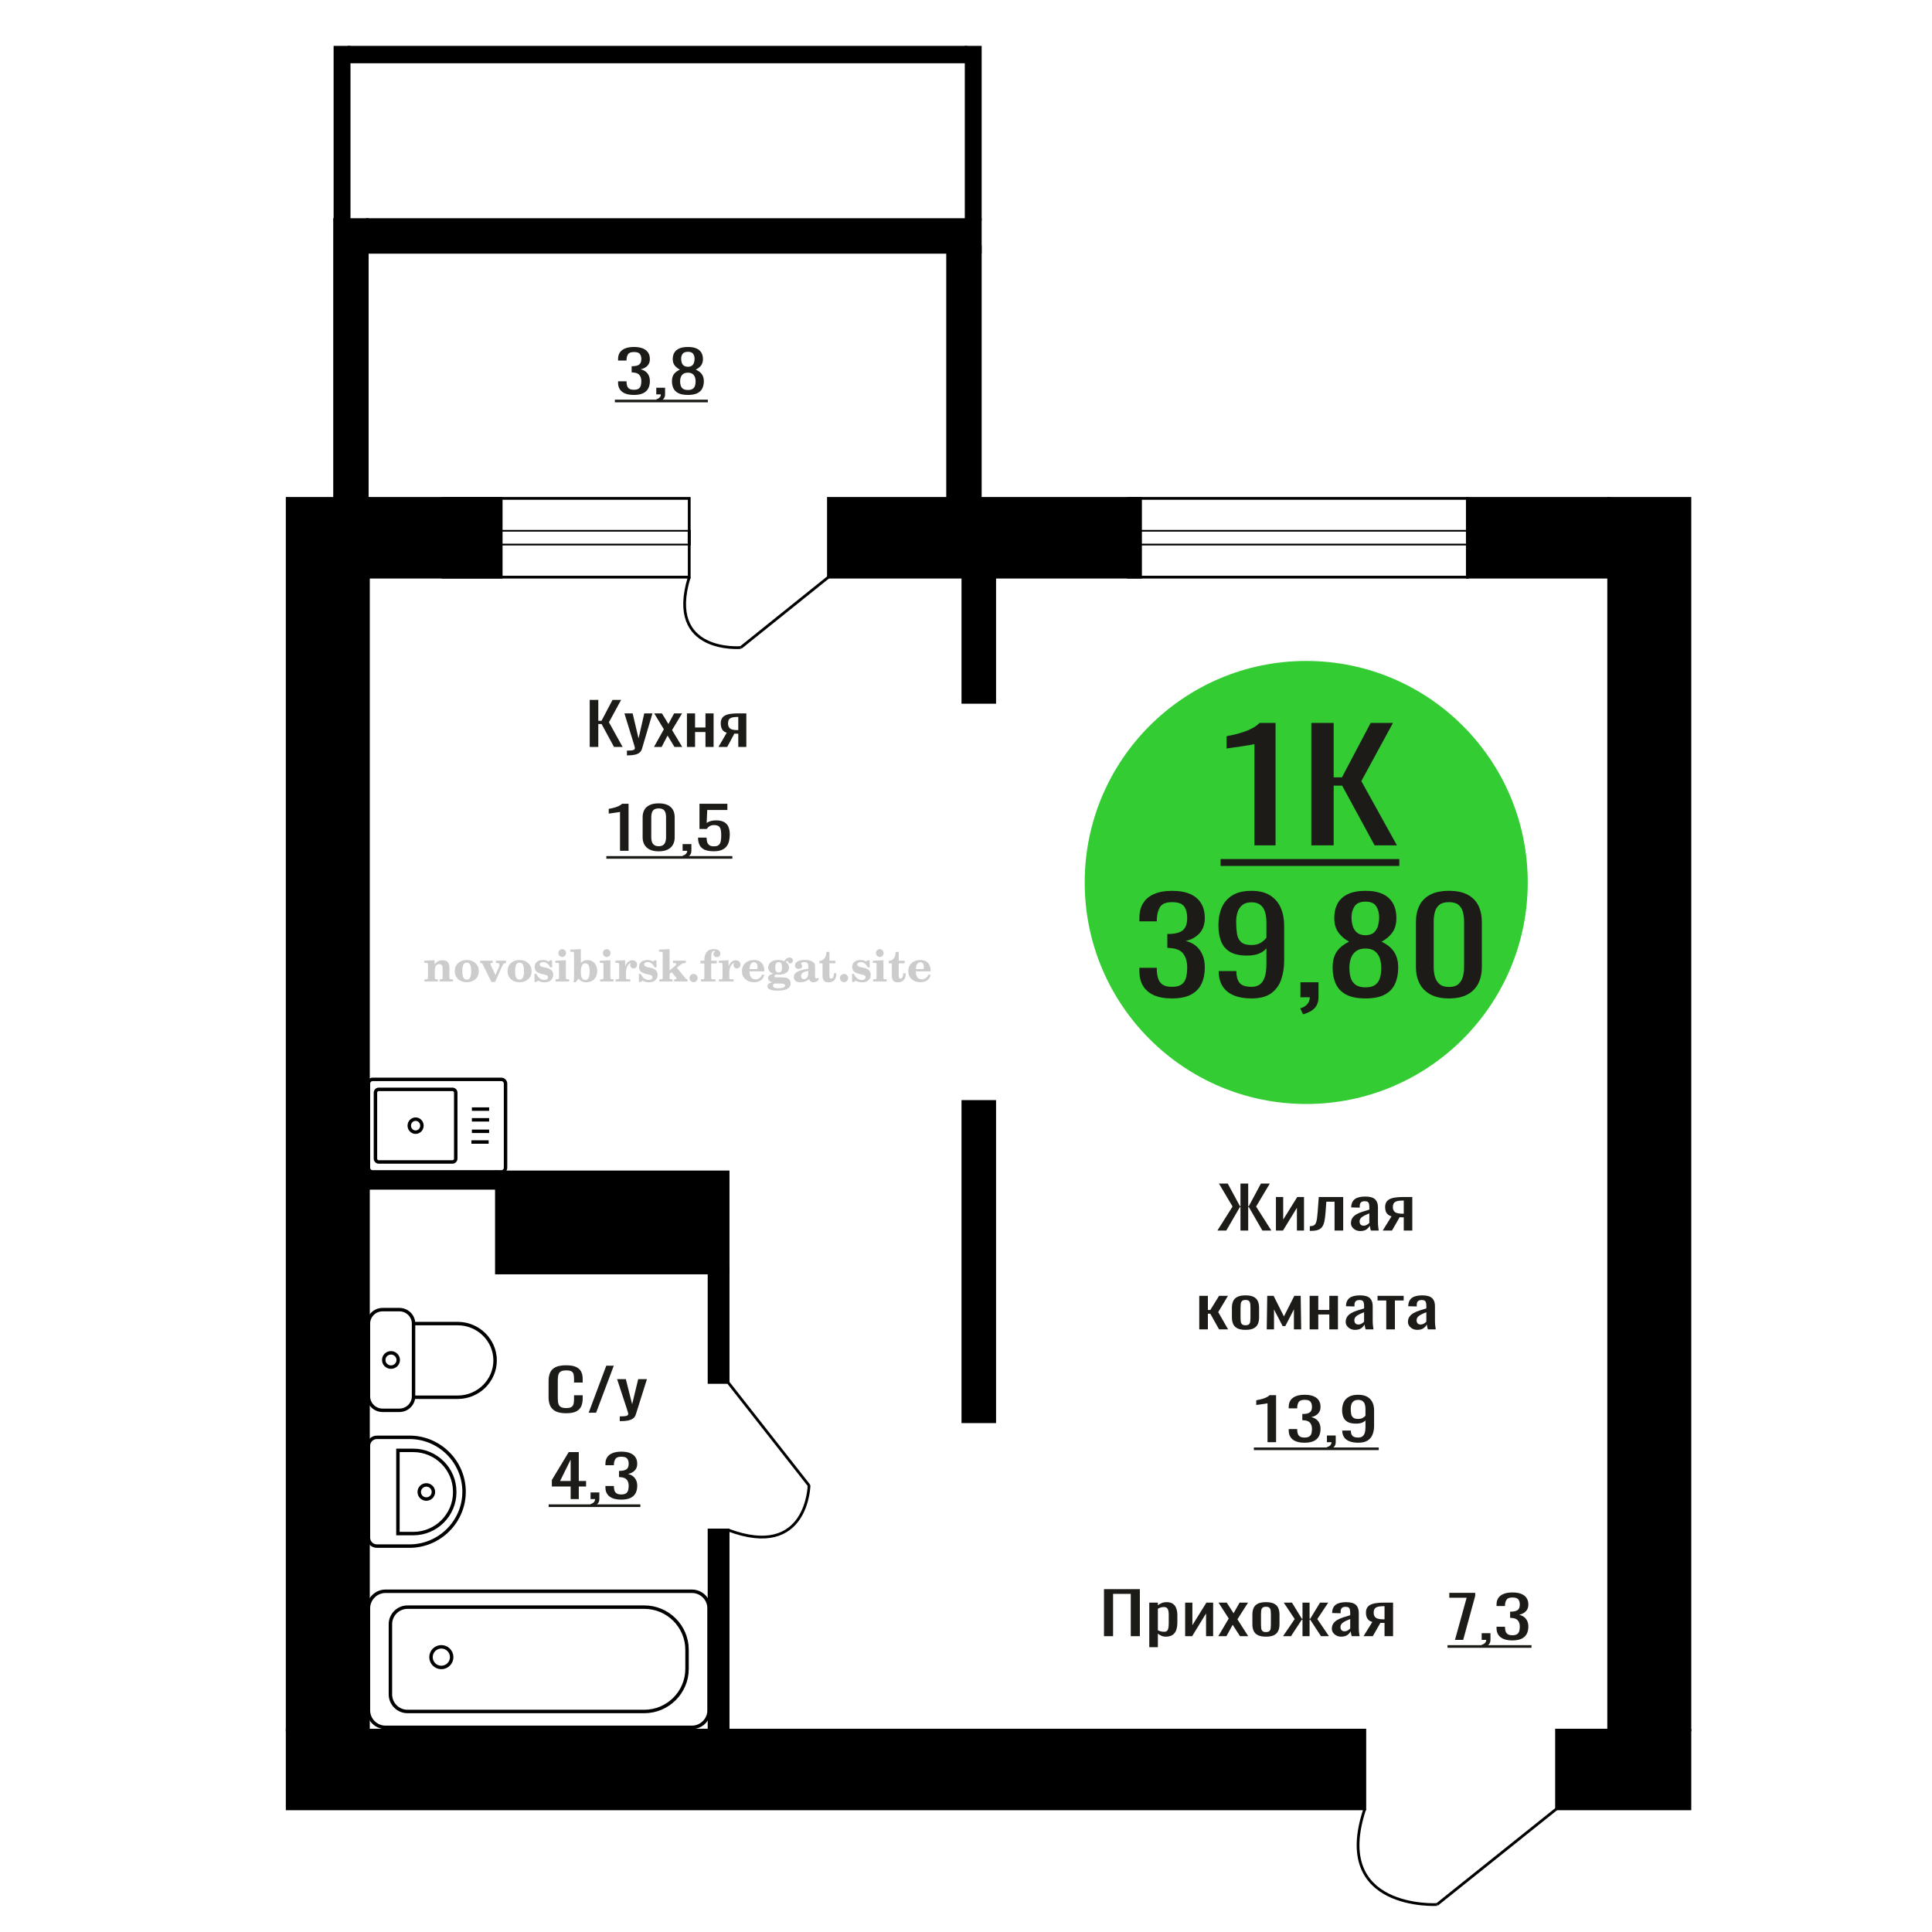 <?xml version="1.0" encoding="UTF-8"?>
<!DOCTYPE svg PUBLIC "-//W3C//DTD SVG 1.1//EN" "http://www.w3.org/Graphics/SVG/1.1/DTD/svg11.dtd">
<!-- Creator: CorelDRAW 2019 -->
<svg xmlns="http://www.w3.org/2000/svg" xml:space="preserve" width="140mm" height="140mm" version="1.1" style="shape-rendering:geometricPrecision; text-rendering:geometricPrecision; image-rendering:optimizeQuality; fill-rule:evenodd; clip-rule:evenodd"
viewBox="0 0 14000 14000"
 xmlns:xlink="http://www.w3.org/1999/xlink">
 <defs>
  <style type="text/css">
   <![CDATA[
    .str0 {stroke:black;stroke-width:25;stroke-miterlimit:22.926}
    .str1 {stroke:black;stroke-width:20;stroke-miterlimit:22.926}
    .fil1 {fill:none}
    .fil3 {fill:black}
    .fil2 {fill:#1C1B17}
    .fil4 {fill:#33CC33}
    .fil0 {fill:#1C1B17;fill-rule:nonzero}
    .fil5 {fill:#CCCCCC;fill-rule:nonzero}
   ]]>
  </style>
 </defs>
 <g id="Слой_x0020_1">
  <polygon class="fil0" points="4273.34,5412.68 4273.34,5071.9 4335.53,5071.9 4335.53,5223.36 4358.65,5223.36 4438.46,5071.9 4500.65,5071.9 4412.58,5233.88 4511.65,5412.68 4449.46,5412.68 4359.21,5246.5 4335.53,5246.5 4335.53,5412.68 "/>
  <path id="1" class="fil0" d="M4543.02 5473.68l0 -34.5c14.31,0 25.69,-0.49 34.13,-1.47 8.44,-0.98 14.48,-2.8 18.16,-5.47 3.66,-2.66 5.51,-6.38 5.51,-11.15 0,-2.52 -1.3,-8.13 -3.86,-16.82 -2.57,-8.7 -5.33,-17.95 -8.26,-27.77l-63.84 -206.99 59.45 0 42.92 181.75 41.27 -181.75 59.44 0 -75.95 256.63c-3.3,11.78 -9.35,21.11 -18.16,27.98 -8.8,6.87 -20.09,11.85 -33.84,14.94 -13.76,3.08 -30.36,4.62 -49.81,4.62l-7.16 0z"/>
  <polygon id="2" class="fil0" points="4738.96,5412.68 4810.5,5284.78 4740.61,5169.51 4796.74,5169.51 4843.52,5246.5 4884.79,5169.51 4942.59,5169.51 4869.95,5290.25 4943.69,5412.68 4887.55,5412.68 4837.46,5330.22 4794.54,5412.68 "/>
  <polygon id="3" class="fil0" points="4977.82,5412.68 4977.82,5169.51 5036.7,5169.51 5036.7,5271.74 5112.1,5271.74 5112.1,5169.51 5170.99,5169.51 5170.99,5412.68 5112.1,5412.68 5112.1,5304.56 5036.7,5304.56 5036.7,5412.68 "/>
  <path id="4" class="fil0" d="M5206.22 5412.68l59.98 -103.07c-10.27,-3.09 -18.61,-7.72 -25.04,-13.89 -6.42,-6.17 -11.09,-13.74 -14.03,-22.72 -2.93,-8.97 -4.4,-19.07 -4.4,-30.29 0,-12.9 2.2,-23.98 6.61,-33.23 4.39,-9.26 11.37,-16.83 20.9,-22.72 9.55,-5.89 22.2,-10.24 37.98,-13.04 15.78,-2.81 35.23,-4.21 58.34,-4.21l61.64 0 0 243.17 -58.34 0 0 -95.92c-5.87,0 -10.82,-0.07 -14.86,-0.21 -4.03,-0.14 -8.44,-0.35 -13.2,-0.63l-52.29 96.76 -63.29 0zm137.03 -122.01c0.74,0 1.94,0 3.59,0 1.65,0 2.65,0 3.02,0l0 -95.5c-0.37,0 -1.37,0 -3.02,0 -1.65,0 -2.66,0 -3.04,0 -17.24,0 -30.91,1.62 -40.99,4.84 -10.09,3.23 -17.15,8.28 -21.2,15.15 -4.03,6.87 -6.04,16.05 -6.04,27.55 0,15.99 4.67,27.91 14.02,35.76 9.37,7.86 27.25,11.92 53.66,12.2z"/>
  <polygon class="fil0" points="7999.89,11856.42 7999.89,11515.64 8259.85,11515.64 8259.85,11856.42 8193.99,11856.42 8193.99,11549.72 8065.75,11549.72 8065.75,11856.42 "/>
  <path id="1" class="fil0" d="M8328.05 11936.35l0 -323.1 62.36 0 0 19.35c7.38,-6.17 16.32,-11.5 26.82,-15.98 10.49,-4.49 22.91,-6.74 37.29,-6.74 17.49,0 31.38,3.3 41.67,9.89 10.31,6.59 17.99,14.87 23.03,24.82 5.06,9.96 8.35,20.06 9.91,30.29 1.56,10.24 2.34,19.01 2.34,26.3l0 58.9c0,17.11 -2.34,33.3 -7,48.59 -4.67,15.29 -13.12,27.63 -25.35,37.02 -12.25,9.4 -29.44,14.1 -51.59,14.1 -12.04,0 -22.72,-2.18 -32.06,-6.53 -9.33,-4.34 -17.68,-9.32 -25.06,-14.93l0 98.02 -62.36 0zm107.24 -111.9c10.88,0 18.65,-2.88 23.32,-8.63 4.65,-5.75 7.58,-13.53 8.74,-23.35 1.16,-9.81 1.75,-20.61 1.75,-32.39l0 -58.9c0,-10.1 -0.78,-19.42 -2.33,-27.98 -1.55,-8.55 -4.86,-15.36 -9.91,-20.4 -5.05,-5.05 -13.02,-7.58 -23.89,-7.58 -8.16,0 -15.94,1.27 -23.32,3.79 -7.38,2.52 -13.8,5.47 -19.24,8.83l0 155.67c5.83,3.08 12.44,5.68 19.82,7.78 7.39,2.1 15.74,3.16 25.06,3.16z"/>
  <polygon id="2" class="fil0" points="8588,11856.42 8588,11613.25 8640.46,11613.25 8640.46,11776.91 8741.88,11613.25 8790.84,11613.25 8790.84,11856.42 8739.54,11856.42 8739.54,11691.5 8638.71,11856.42 "/>
  <polygon id="3" class="fil0" points="8828.13,11856.42 8903.9,11728.52 8829.88,11613.25 8889.33,11613.25 8938.87,11690.24 8982.58,11613.25 9043.78,11613.25 8966.85,11733.99 9044.95,11856.42 8985.5,11856.42 8932.45,11773.96 8887,11856.42 "/>
  <path id="4" class="fil0" d="M9173.76 11859.79c-24.87,0 -44.48,-3.65 -58.86,-10.94 -14.38,-7.3 -24.58,-17.67 -30.61,-31.14 -6.02,-13.46 -9.03,-29.3 -9.03,-47.54l0 -70.67c0,-18.24 3.01,-34.08 9.03,-47.55 6.03,-13.46 16.23,-23.84 30.61,-31.13 14.38,-7.29 33.99,-10.94 58.86,-10.94 24.87,0 44.4,3.65 58.58,10.94 14.18,7.29 24.28,17.67 30.31,31.13 6.02,13.47 9.03,29.31 9.03,47.55l0 70.67c0,18.24 -3.01,34.08 -9.03,47.54 -6.03,13.47 -16.13,23.84 -30.31,31.14 -14.18,7.29 -33.71,10.94 -58.58,10.94zm0 -33.24c12.05,0 20.5,-2.52 25.35,-7.57 4.87,-5.05 7.78,-11.71 8.75,-19.99 0.97,-8.27 1.45,-16.9 1.45,-25.87l0 -76.15c0,-9.25 -0.48,-17.95 -1.45,-26.08 -0.97,-8.14 -3.88,-14.8 -8.75,-19.99 -4.85,-5.19 -13.3,-7.78 -25.35,-7.78 -12.04,0 -20.59,2.59 -25.64,7.78 -5.06,5.19 -8.07,11.85 -9.04,19.99 -0.96,8.13 -1.45,16.83 -1.45,26.08l0 76.15c0,8.97 0.49,17.6 1.45,25.87 0.97,8.28 3.98,14.94 9.04,19.99 5.05,5.05 13.6,7.57 25.64,7.57z"/>
  <polygon id="5" class="fil0" points="9297.32,11856.42 9381.85,11732.31 9302.57,11613.25 9362.02,11613.25 9433.72,11730.21 9438.37,11730.21 9438.37,11613.25 9489.67,11613.25 9489.67,11730.21 9494.33,11730.21 9565.44,11613.25 9624.89,11613.25 9545.63,11732.31 9630.14,11856.42 9572.43,11856.42 9494.33,11736.94 9489.67,11736.94 9489.67,11856.42 9438.37,11856.42 9438.37,11736.94 9433.13,11736.94 9355.03,11856.42 "/>
  <path id="6" class="fil0" d="M9718.72 11859.79c-13.2,0 -24.87,-2.74 -34.97,-8.21 -10.1,-5.47 -18.06,-12.48 -23.9,-21.03 -5.83,-8.56 -8.74,-17.6 -8.74,-27.14 0,-15.15 3.49,-27.91 10.49,-38.28 6.99,-10.38 16.61,-19.15 28.86,-26.3 12.23,-7.15 26.42,-13.39 42.54,-18.72 16.13,-5.33 33.13,-10.52 51,-15.57l0 -17.25c0,-9.81 -0.78,-17.95 -2.33,-24.4 -1.55,-6.45 -4.77,-11.29 -9.61,-14.51 -4.87,-3.23 -12.15,-4.84 -21.87,-4.84 -8.54,0 -15.44,1.4 -20.68,4.21 -5.25,2.8 -9.05,6.8 -11.37,11.99 -2.33,5.19 -3.5,11.29 -3.5,18.3l0 12.2 -61.78 -1.68c0.77,-26.93 9.32,-46.77 25.64,-59.53 16.32,-12.77 41.58,-19.15 75.78,-19.15 33.42,0 57.12,6.6 71.1,19.78 13.99,13.18 20.99,32.25 20.99,57.21l0 111.07c0,7.57 0.29,14.87 0.87,21.88 0.58,7.01 1.36,13.53 2.33,19.56 0.97,6.03 1.84,11.71 2.62,17.04l-57.11 0c-1.18,-4.49 -2.63,-10.17 -4.38,-17.04 -1.74,-6.87 -3,-13.11 -3.78,-18.72 -3.89,9.54 -11.37,18.44 -22.44,26.71 -11.09,8.28 -26.33,12.42 -45.76,12.42zm24.48 -38.71c6.22,0 12.05,-1.26 17.48,-3.79 5.45,-2.52 10.31,-5.4 14.58,-8.62 4.28,-3.23 7.19,-5.82 8.74,-7.78l0 -69c-9.71,3.93 -18.84,7.85 -27.39,11.78 -8.55,3.93 -16.03,8.06 -22.45,12.41 -6.41,4.35 -11.45,9.26 -15.15,14.73 -3.69,5.46 -5.53,11.71 -5.53,18.72 0,9.81 2.52,17.53 7.58,23.14 5.04,5.61 12.43,8.41 22.14,8.41z"/>
  <path id="7" class="fil0" d="M9880.75 11856.42l63.52 -103.07c-10.87,-3.09 -19.71,-7.72 -26.51,-13.89 -6.81,-6.17 -11.75,-13.74 -14.87,-22.72 -3.1,-8.97 -4.65,-19.07 -4.65,-30.29 0,-12.9 2.32,-23.98 6.99,-33.23 4.66,-9.26 12.04,-16.83 22.14,-22.72 10.11,-5.89 23.51,-10.24 40.22,-13.04 16.71,-2.81 37.31,-4.21 61.79,-4.21l65.28 0 0 243.17 -61.79 0 0 -95.92c-6.22,0 -11.46,-0.07 -15.74,-0.21 -4.27,-0.14 -8.94,-0.35 -13.98,-0.63l-55.37 96.76 -67.03 0zm145.12 -122.01c0.78,0 2.05,0 3.8,0 1.74,0 2.81,0 3.2,0l0 -95.5c-0.39,0 -1.46,0 -3.2,0 -1.75,0 -2.81,0 -3.22,0 -18.26,0 -32.73,1.62 -43.41,4.84 -10.69,3.23 -18.17,8.28 -22.45,15.15 -4.26,6.87 -6.4,16.05 -6.4,27.55 0,15.99 4.95,27.91 14.85,35.76 9.92,7.86 28.86,11.92 56.83,12.2z"/>
  <path class="fil1 str0" d="M2669.69 9591.12l0 527.5c0,55.58 46.14,101.05 102.55,101.05l121.91 0c56.4,0 102.55,-45.47 102.55,-101.05l0 -527.5c0,-55.58 -46.15,-101.05 -102.55,-101.05l-121.91 0c-56.41,0 -102.55,45.47 -102.55,101.05zm327.01 0l0 533.81 320.14 0c148.97,0 270.85,-120.1 270.85,-266.9l0 -0.01c0,-146.8 -121.88,-266.9 -270.85,-266.9l-320.14 0zm-215.99 263.75c0,28.56 23.5,51.72 52.49,51.72 28.99,0 52.49,-23.16 52.49,-51.72 0,-28.57 -23.5,-51.73 -52.49,-51.73 -28.99,0 -52.49,23.16 -52.49,51.73z"/>
  <path class="fil1 str0" d="M2700.13 8492.26l932.78 0c16.74,0 30.43,-14.08 30.43,-31.3l0 -608.07c0,-17.21 -13.69,-31.3 -30.43,-31.3l-932.78 0c-16.74,0 -30.43,14.09 -30.43,31.3l0 608.07c0,17.22 13.69,31.3 30.43,31.3zm44.35 -72.22l534.14 0c13.14,0 23.88,-11.05 23.88,-24.56l0 -477.1c0,-13.51 -10.74,-24.56 -23.88,-24.56l-534.14 0c-13.13,0 -23.87,11.05 -23.87,24.56l0 477.1c0,13.51 10.74,24.56 23.87,24.56zm267.07 -215.92c25.35,0 45.89,-21.13 45.89,-47.19 0,-26.07 -20.54,-47.2 -45.89,-47.2 -25.34,0 -45.88,21.13 -45.88,47.2 0,26.06 20.54,47.19 45.88,47.19zm404.38 71.46l125.09 0m-121.61 -77.66l125.08 0m-125.08 -83.2l125.08 0m-125.08 -77.66l125.08 0"/>
  <polygon class="fil0" points="10543.28,11883.19 10627.86,11577.75 10502.15,11577.75 10502.15,11542.41 10689.85,11542.41 10689.85,11564.29 10602.95,11883.19 "/>
  <path id="1" class="fil0" d="M10746.03 11938.3l-9.84 -19.35c10.42,-2.52 18.63,-6.94 24.62,-13.25 5.99,-6.31 8.97,-13.82 8.97,-22.51l-33.02 0 0 -48.38 63.73 0 0 47.54c0,14.86 -4.45,26.71 -13.33,35.55 -8.88,8.83 -22.6,15.63 -41.13,20.4z"/>
  <path id="2" class="fil0" d="M10959.21 11886.98c-25.48,0 -46.73,-3.51 -63.72,-10.52 -16.99,-7.01 -29.75,-17.11 -38.24,-30.29 -8.5,-13.18 -12.74,-28.75 -12.74,-46.7l0 -11.36 61.4 0c0,1.12 0,2.31 0,3.58 0,1.26 0,2.59 0,3.99 0.39,10.1 2.04,19.21 4.93,27.35 2.89,8.13 8.11,14.58 15.64,19.35 7.54,4.77 18.44,7.15 32.73,7.15 15.07,0 26.46,-2.59 34.18,-7.78 7.73,-5.19 12.94,-12.55 15.64,-22.09 2.7,-9.53 4.07,-20.47 4.07,-32.81 0,-17.95 -4.55,-32.61 -13.62,-43.97 -9.08,-11.36 -25.01,-17.6 -47.8,-18.72 -1.15,-0.28 -2.6,-0.42 -4.35,-0.42 -1.73,0 -3.18,0 -4.34,0l0 -45.02c1.16,0 2.51,0 4.05,0 1.56,0 2.91,0 4.06,0 22.02,-0.56 37.86,-4.76 47.51,-12.62 9.65,-7.85 14.49,-20.89 14.49,-39.12 0,-15.43 -3.58,-27.77 -10.73,-37.02 -7.15,-9.26 -21.33,-13.89 -42.58,-13.89 -21.24,0 -35.33,5.12 -42.28,15.36 -6.96,10.23 -10.83,23.35 -11.6,39.33 0,1.13 0,2.32 0,3.58 0,1.26 0,2.45 0,3.58l-61.4 0 0 -11.36c0,-18.23 4.24,-33.8 12.74,-46.7 8.49,-12.9 21.34,-22.86 38.53,-29.87 17.18,-7.01 38.52,-10.52 64.01,-10.52 25.88,0 47.32,3.51 64.31,10.52 16.99,7.01 29.73,17.04 38.24,30.08 8.49,13.04 12.73,28.68 12.73,46.91 0,20.47 -6.08,36.88 -18.24,49.22 -12.17,12.34 -28.49,20.76 -48.95,25.24 14.29,3.09 26.35,8.42 36.2,15.99 9.86,7.57 17.47,17.18 22.88,28.82 5.41,11.64 8.11,25.17 8.11,40.6 0,20.19 -3.85,37.79 -11.58,52.8 -7.72,15 -20.09,26.64 -37.08,34.92 -16.99,8.27 -39.39,12.41 -67.2,12.41z"/>
  <polygon id="3" class="fil2" points="10489.4,11921.44 11097.67,11921.44 11097.67,11940.56 10489.4,11940.56 "/>
  <path class="fil1 str0" d="M2829.09 11769.46l0 509.04c0,67.92 55.65,123.48 123.66,123.48l1716.6 0c170.05,0 309.17,-138.91 309.17,-308.7l0 -138.6c0,-169.79 -139.12,-308.69 -309.17,-308.69l-1716.6 0c-68.01,0 -123.66,55.56 -123.66,123.47zm-159.4 -114.98l0 738.99c0,67.91 55.66,123.48 123.66,123.48l2221.24 0c68.02,0 123.66,-55.57 123.66,-123.48l0 -738.99c0,-67.9 -55.64,-123.47 -123.66,-123.47l-2221.24 0c-68,0 -123.66,55.57 -123.66,123.47zm453.5 353.76c0,41.31 33.54,74.81 74.92,74.81 41.38,0 74.93,-33.5 74.93,-74.81 0,-41.32 -33.55,-74.81 -74.93,-74.81 -41.38,0 -74.92,33.49 -74.92,74.81z"/>
  <path class="fil1 str0" d="M2669.7 10476.69l0 665.71c0,33.71 27.65,61.28 61.45,61.28l236.46 0c217.39,0 395.25,-177.35 395.25,-394.13l0 -0.01c0,-216.78 -177.86,-394.13 -395.25,-394.13l-236.46 0c-33.8,0 -61.45,27.57 -61.45,61.28zm213.84 33.33l0 602.89 111.39 0c165.04,0 300.09,-134.66 300.09,-299.24l0 -4.41c0,-164.58 -135.05,-299.24 -300.09,-299.24l-111.39 0zm154.32 301.44c0,28.32 23.02,51.28 51.43,51.28 28.4,0 51.42,-22.96 51.42,-51.28 0,-28.32 -23.02,-51.28 -51.42,-51.28 -28.41,0 -51.43,22.96 -51.43,51.28z"/>
  <path class="fil0" d="M4492.83 6165.21l0 -281.88c-0.39,0.28 -4.73,1.13 -13.03,2.53 -8.3,1.4 -17.68,2.8 -28.1,4.21 -10.43,1.4 -19.7,2.66 -27.81,3.78 -8.11,1.12 -12.36,1.68 -12.75,1.68l0 -34.07c6.57,-1.12 14.2,-2.67 22.89,-4.63 8.69,-1.96 17.57,-4.35 26.64,-7.15 9.08,-2.81 17.77,-6.31 26.07,-10.52 8.3,-4.21 15.35,-9.12 21.15,-14.73l46.93 0 0 340.78 -61.99 0z"/>
  <path id="1" class="fil0" d="M4773.21 6169c-26.65,0 -48.57,-4.35 -65.75,-13.05 -17.19,-8.69 -29.93,-20.61 -38.23,-35.76 -8.3,-15.14 -12.46,-32.39 -12.46,-51.74l0 -146.83c0,-19.91 4.06,-37.37 12.17,-52.38 8.11,-15 20.75,-26.71 37.94,-35.13 17.18,-8.41 39.3,-12.62 66.33,-12.62 27.04,0 49.04,4.21 66.04,12.62 17,8.42 29.55,20.13 37.66,35.13 8.11,15.01 12.17,32.47 12.17,52.38l0 146.83c0,19.63 -4.16,37.02 -12.46,52.16 -8.31,15.15 -20.96,27 -37.95,35.55 -16.99,8.56 -38.81,12.84 -65.46,12.84zm0 -37.03c14.67,0 25.79,-3.08 33.3,-9.25 7.54,-6.17 12.76,-14.1 15.65,-23.77 2.9,-9.68 4.35,-19.71 4.35,-30.08l0 -147.67c0,-10.94 -1.35,-21.25 -4.06,-30.92 -2.7,-9.68 -7.82,-17.46 -15.34,-23.35 -7.54,-5.89 -18.84,-8.84 -33.9,-8.84 -15.05,0 -26.46,2.95 -34.18,8.84 -7.73,5.89 -12.93,13.67 -15.64,23.35 -2.7,9.67 -4.05,19.98 -4.05,30.92l0 147.67c0,10.37 1.44,20.4 4.34,30.08 2.9,9.67 8.3,17.6 16.22,23.77 7.91,6.17 19.03,9.25 33.31,9.25z"/>
  <path id="2" class="fil0" d="M4955.7 6220.32l-9.85 -19.35c10.43,-2.52 18.63,-6.94 24.62,-13.25 5.99,-6.31 8.98,-13.82 8.98,-22.51l-33.02 0 0 -48.38 63.73 0 0 47.54c0,14.86 -4.45,26.71 -13.33,35.55 -8.88,8.83 -22.6,15.63 -41.13,20.4z"/>
  <path id="3" class="fil0" d="M5171.77 6168.58c-28.18,0 -50.59,-3.93 -67.19,-11.78 -16.61,-7.86 -28.48,-19.22 -35.63,-34.08 -7.14,-14.87 -10.72,-32.54 -10.72,-53.01l61.99 0c0,10.1 1.15,19.98 3.47,29.66 2.33,9.68 7.24,17.67 14.77,23.98 7.54,6.31 19.03,9.47 34.47,9.47 16.99,0 29.16,-3.58 36.5,-10.73 7.34,-7.15 11.97,-16.83 13.91,-29.03 1.93,-12.2 2.89,-26.02 2.89,-41.44 0,-15.43 -1.16,-28.54 -3.47,-39.34 -2.33,-10.8 -7.14,-19.07 -14.48,-24.82 -7.34,-5.75 -18.94,-8.62 -34.77,-8.62 -12.74,0 -23.55,2.87 -32.44,8.62 -8.89,5.75 -15.44,12.27 -19.7,19.56l-52.71 0 0 -182.59 202.17 0 0 45.02 -145.97 0 -4.06 94.24c7.72,-5.89 17.28,-10.52 28.68,-13.88 11.39,-3.37 24.43,-5.05 39.09,-5.05 25.49,0 45.48,4.35 59.97,13.04 14.47,8.69 24.72,20.61 30.69,35.76 5.99,15.15 8.99,32.54 8.99,52.17 0,17.39 -1.75,33.59 -5.22,48.59 -3.48,15.01 -9.55,28.05 -18.24,39.13 -8.69,11.08 -20.57,19.7 -35.64,25.87 -15.06,6.17 -34.17,9.26 -57.35,9.26z"/>
  <polygon id="4" class="fil2" points="4393.77,6203.46 5306.76,6203.46 5306.76,6222.58 4393.77,6222.58 "/>
  <polygon class="fil3 str1" points="2081.17,13107.52 2081.17,12537.15 9889.97,12537.15 9889.97,13107.52 "/>
  <path class="fil1 str1" d="M10412.97 13800.99c0,0 -769.97,43.46 -523,-693.47"/>
  <line class="fil1 str1" x1="11279.31" y1="13107.52" x2="10412.97" y2= "13800.99" />
  <path class="fil0" d="M9184.99 10450.7l0 -281.88c-0.39,0.28 -4.72,1.13 -13.03,2.53 -8.3,1.4 -17.68,2.8 -28.1,4.21 -10.42,1.4 -19.69,2.66 -27.8,3.78 -8.11,1.12 -12.37,1.68 -12.75,1.68l0 -34.07c6.57,-1.12 14.19,-2.67 22.88,-4.63 8.69,-1.96 17.57,-4.35 26.65,-7.15 9.07,-2.81 17.76,-6.31 26.06,-10.52 8.31,-4.21 15.36,-9.12 21.15,-14.73l46.93 0 0 340.78 -61.99 0z"/>
  <path id="1" class="fil0" d="M9453.21 10454.49c-25.49,0 -46.73,-3.51 -63.73,-10.52 -16.99,-7.01 -29.74,-17.11 -38.23,-30.29 -8.5,-13.18 -12.74,-28.75 -12.74,-46.7l0 -11.36 61.4 0c0,1.12 0,2.31 0,3.58 0,1.26 0,2.59 0,3.99 0.38,10.1 2.04,19.21 4.93,27.35 2.89,8.13 8.11,14.58 15.64,19.35 7.53,4.77 18.44,7.15 32.73,7.15 15.06,0 26.45,-2.59 34.18,-7.78 7.72,-5.19 12.94,-12.55 15.64,-22.09 2.7,-9.53 4.06,-20.47 4.06,-32.81 0,-17.95 -4.54,-32.61 -13.62,-43.97 -9.07,-11.36 -25,-17.6 -47.79,-18.72 -1.16,-0.28 -2.6,-0.42 -4.35,-0.42 -1.74,0 -3.18,0 -4.34,0l0 -45.02c1.16,0 2.51,0 4.05,0 1.55,0 2.9,0 4.06,0 22.02,-0.56 37.85,-4.76 47.51,-12.62 9.65,-7.85 14.48,-20.89 14.48,-39.12 0,-15.43 -3.58,-27.77 -10.72,-37.02 -7.15,-9.26 -21.33,-13.89 -42.58,-13.89 -21.25,0 -35.33,5.12 -42.29,15.36 -6.95,10.23 -10.82,23.35 -11.59,39.33 0,1.13 0,2.32 0,3.58 0,1.26 0,2.45 0,3.58l-61.4 0 0 -11.36c0,-18.23 4.24,-33.8 12.74,-46.7 8.49,-12.9 21.34,-22.86 38.52,-29.87 17.19,-7.01 38.53,-10.52 64.02,-10.52 25.87,0 47.31,3.51 64.3,10.52 17,7.01 29.73,17.04 38.24,30.08 8.5,13.04 12.74,28.68 12.74,46.91 0,20.47 -6.09,36.88 -18.25,49.22 -12.17,12.34 -28.48,20.76 -48.95,25.24 14.3,3.09 26.36,8.42 36.2,15.99 9.86,7.57 17.48,17.18 22.89,28.82 5.41,11.64 8.11,25.17 8.11,40.6 0,20.19 -3.86,37.79 -11.58,52.8 -7.73,15 -20.09,26.64 -37.08,34.92 -16.99,8.27 -39.4,12.41 -67.2,12.41z"/>
  <path id="2" class="fil0" d="M9624.69 10505.81l-9.85 -19.35c10.42,-2.52 18.63,-6.94 24.62,-13.25 5.99,-6.31 8.98,-13.82 8.98,-22.51l-33.02 0 0 -48.38 63.73 0 0 47.54c0,14.86 -4.45,26.71 -13.33,35.55 -8.89,8.83 -22.6,15.63 -41.13,20.4z"/>
  <path id="3" class="fil0" d="M9841.92 10454.49c-24.33,0 -45.08,-3.3 -62.27,-9.89 -17.18,-6.59 -30.22,-16.2 -39.11,-28.82 -8.88,-12.62 -13.52,-27.91 -13.9,-45.86 0,-0.56 0,-1.19 0,-1.89 0,-0.7 0,-1.33 0,-1.89l61.99 0c0,16.26 3.66,28.82 11,37.65 7.34,8.84 21.63,13.25 42.87,13.25 11.59,0 21.24,-2.59 28.97,-7.78 7.72,-5.19 13.52,-13.18 17.38,-23.98 3.86,-10.8 5.79,-24.47 5.79,-41.02l0 -51.75c-5.79,7.01 -14.39,12.69 -25.77,17.04 -11.41,4.35 -25.59,6.52 -42.59,6.52 -25.88,0 -46.15,-4.13 -60.83,-12.41 -14.67,-8.27 -25,-19.77 -30.99,-34.5 -5.99,-14.72 -8.98,-31.9 -8.98,-51.53 0,-20.76 3.87,-39.48 11.59,-56.17 7.72,-16.69 20.18,-29.94 37.36,-39.76 17.19,-9.81 39.69,-14.72 67.49,-14.72 27.04,0 49.05,4.98 66.04,14.94 17,9.95 29.45,23.34 37.37,40.17 7.92,16.83 11.88,35.62 11.88,56.38l0 114.43c0,21.88 -3.48,42.07 -10.44,60.58 -6.95,18.51 -18.72,33.31 -35.33,44.39 -16.6,11.08 -39.78,16.62 -69.52,16.62zm0 -172.49c13.52,0 24.52,-2.46 33.02,-7.37 8.49,-4.91 15.06,-10.3 19.7,-16.19l0 -50.49c0,-11.78 -1.54,-22.51 -4.64,-32.18 -3.08,-9.68 -8.49,-17.39 -16.22,-23.14 -7.72,-5.75 -18.34,-8.63 -31.86,-8.63 -13.51,0 -24.24,2.95 -32.15,8.84 -7.92,5.89 -13.51,13.53 -16.8,22.93 -3.28,9.39 -4.92,19.7 -4.92,30.92 0,13.46 0.87,25.94 2.6,37.44 1.74,11.5 6.38,20.69 13.91,27.56 7.53,6.87 19.98,10.31 37.36,10.31z"/>
  <polygon id="4" class="fil2" points="9085.93,10488.95 9990.81,10488.95 9990.81,10508.07 9085.93,10508.07 "/>
  <polygon class="fil0" points="8821.71,8917.18 8931.58,8743.01 8832.82,8576.4 8896.51,8576.4 8985.33,8740.9 8988.85,8740.9 8988.85,8576.4 9044.94,8576.4 9044.94,8740.9 9049.03,8740.9 9137.27,8576.4 9201.54,8576.4 9102.2,8743.01 9212.65,8917.18 9147.79,8917.18 9049.62,8746.79 9044.94,8746.79 9044.94,8917.18 8988.85,8917.18 8988.85,8746.79 8984.75,8746.79 8885.99,8917.18 "/>
  <polygon id="1" class="fil0" points="9245.96,8917.18 9245.96,8674.01 9298.55,8674.01 9298.55,8837.67 9400.24,8674.01 9449.32,8674.01 9449.32,8917.18 9397.89,8917.18 9397.89,8752.26 9296.8,8917.18 "/>
  <path id="2" class="fil0" d="M9491.38 8919.28l0 -34.07c11.7,0 20.95,-1.69 27.77,-5.05 6.8,-3.37 12.07,-9.05 15.76,-17.04 3.71,-7.99 6.53,-18.79 8.49,-32.4 1.94,-13.6 3.69,-30.64 5.25,-51.11l7.6 -105.6 177.06 0 0 243.17 -62.53 0 0 -209.09 -59.6 0 -5.26 71.52c-1.95,27.76 -4.77,50.76 -8.48,68.99 -3.69,18.24 -9.44,32.47 -17.23,42.71 -7.8,10.23 -18.21,17.46 -31.27,21.66 -13.04,4.21 -29.89,6.31 -50.54,6.31l-7.02 0z"/>
  <path id="3" class="fil0" d="M9857.18 8920.55c-13.23,0 -24.93,-2.74 -35.06,-8.21 -10.12,-5.47 -18.11,-12.48 -23.96,-21.03 -5.84,-8.56 -8.76,-17.6 -8.76,-27.14 0,-15.15 3.5,-27.91 10.51,-38.28 7.02,-10.38 16.66,-19.15 28.94,-26.3 12.26,-7.15 26.48,-13.39 42.65,-18.72 16.17,-5.33 33.21,-10.52 51.13,-15.57l0 -17.25c0,-9.81 -0.78,-17.95 -2.33,-24.4 -1.56,-6.45 -4.78,-11.29 -9.64,-14.51 -4.88,-3.23 -12.18,-4.84 -21.92,-4.84 -8.57,0 -15.49,1.4 -20.74,4.21 -5.26,2.8 -9.07,6.8 -11.4,11.99 -2.33,5.19 -3.5,11.29 -3.5,18.3l0 12.2 -61.95 -1.68c0.78,-26.93 9.35,-46.77 25.71,-59.53 16.36,-12.77 41.68,-19.15 75.98,-19.15 33.5,0 57.26,6.6 71.28,19.78 14.03,13.18 21.04,32.25 21.04,57.21l0 111.07c0,7.57 0.29,14.87 0.88,21.88 0.58,7.01 1.36,13.53 2.33,19.56 0.97,6.03 1.85,11.71 2.63,17.04l-57.26 0c-1.18,-4.49 -2.64,-10.17 -4.39,-17.04 -1.75,-6.87 -3.01,-13.11 -3.79,-18.72 -3.9,9.54 -11.4,18.44 -22.5,26.71 -11.11,8.28 -26.39,12.42 -45.88,12.42zm24.55 -38.71c6.23,0 12.08,-1.26 17.52,-3.79 5.46,-2.52 10.34,-5.4 14.62,-8.62 4.29,-3.23 7.21,-5.82 8.76,-7.78l0 -69c-9.74,3.93 -18.89,7.85 -27.46,11.78 -8.57,3.93 -16.07,8.06 -22.5,12.41 -6.43,4.35 -11.49,9.26 -15.2,14.73 -3.69,5.46 -5.54,11.71 -5.54,18.72 0,9.81 2.53,17.53 7.6,23.14 5.06,5.61 12.46,8.41 22.2,8.41z"/>
  <path id="4" class="fil0" d="M10019.64 8917.18l63.68 -103.07c-10.9,-3.09 -19.76,-7.72 -26.58,-13.89 -6.82,-6.17 -11.78,-13.74 -14.91,-22.72 -3.11,-8.97 -4.66,-19.07 -4.66,-30.29 0,-12.9 2.33,-23.98 7.01,-33.23 4.67,-9.26 12.07,-16.83 22.2,-22.72 10.14,-5.89 23.57,-10.24 40.32,-13.04 16.75,-2.81 37.4,-4.21 61.95,-4.21l65.45 0 0 243.17 -61.95 0 0 -95.92c-6.24,0 -11.49,-0.07 -15.78,-0.21 -4.28,-0.14 -8.96,-0.35 -14.02,-0.63l-55.51 96.76 -67.2 0zm145.49 -122.01c0.78,0 2.06,0 3.81,0 1.75,0 2.82,0 3.21,0l0 -95.5c-0.39,0 -1.46,0 -3.21,0 -1.75,0 -2.82,0 -3.22,0 -18.31,0 -32.83,1.62 -43.53,4.84 -10.71,3.23 -18.21,8.28 -22.51,15.15 -4.27,6.87 -6.41,16.05 -6.41,27.55 0,15.99 4.96,27.91 14.89,35.76 9.94,7.86 28.93,11.92 56.97,12.2z"/>
  <polygon id="5" class="fil0" points="8690.23,9633.23 8690.23,9390.06 8752.75,9390.06 8752.75,9492.71 8770.29,9492.71 8833.98,9390.06 8898.26,9390.06 8827.56,9507.86 8899.43,9633.23 8833.98,9633.23 8770.29,9519.64 8752.75,9519.64 8752.75,9633.23 "/>
  <path id="6" class="fil0" d="M9025.64 9636.6c-24.93,0 -44.6,-3.65 -59.02,-10.94 -14.41,-7.3 -24.64,-17.67 -30.68,-31.14 -6.04,-13.46 -9.05,-29.3 -9.05,-47.54l0 -70.67c0,-18.24 3.01,-34.08 9.05,-47.55 6.04,-13.46 16.27,-23.84 30.68,-31.13 14.42,-7.29 34.09,-10.94 59.02,-10.94 24.93,0 44.52,3.65 58.73,10.94 14.22,7.29 24.35,17.67 30.39,31.13 6.04,13.47 9.06,29.31 9.06,47.55l0 70.67c0,18.24 -3.02,34.08 -9.06,47.54 -6.04,13.47 -16.17,23.84 -30.39,31.14 -14.21,7.29 -33.8,10.94 -58.73,10.94zm0 -33.24c12.09,0 20.56,-2.52 25.42,-7.57 4.88,-5.05 7.79,-11.71 8.77,-19.99 0.97,-8.27 1.45,-16.9 1.45,-25.87l0 -76.15c0,-9.25 -0.48,-17.95 -1.45,-26.08 -0.98,-8.14 -3.89,-14.8 -8.77,-19.99 -4.86,-5.19 -13.33,-7.78 -25.42,-7.78 -12.07,0 -20.64,2.59 -25.71,7.78 -5.07,5.19 -8.08,11.85 -9.05,19.99 -0.98,8.13 -1.46,16.83 -1.46,26.08l0 76.15c0,8.97 0.48,17.6 1.46,25.87 0.97,8.28 3.98,14.94 9.05,19.99 5.07,5.05 13.64,7.57 25.71,7.57z"/>
  <polygon id="7" class="fil0" points="9179.33,9633.23 9182.83,9390.06 9229,9390.06 9303.8,9539.41 9379.18,9390.06 9425.35,9390.06 9428.85,9633.23 9376.26,9633.23 9376.26,9488.09 9313.73,9609.25 9294.45,9609.25 9231.92,9488.93 9231.92,9633.23 "/>
  <polygon id="8" class="fil0" points="9490.21,9633.23 9490.21,9390.06 9552.73,9390.06 9552.73,9492.29 9632.79,9492.29 9632.79,9390.06 9695.32,9390.06 9695.32,9633.23 9632.79,9633.23 9632.79,9525.11 9552.73,9525.11 9552.73,9633.23 "/>
  <path id="9" class="fil0" d="M9819.21 9636.6c-13.24,0 -24.93,-2.74 -35.06,-8.21 -10.13,-5.47 -18.11,-12.48 -23.96,-21.03 -5.85,-8.56 -8.76,-17.6 -8.76,-27.14 0,-15.15 3.5,-27.91 10.51,-38.28 7.01,-10.38 16.65,-19.15 28.93,-26.3 12.27,-7.15 26.49,-13.39 42.66,-18.72 16.17,-5.33 33.21,-10.52 51.13,-15.57l0 -17.25c0,-9.81 -0.78,-17.95 -2.34,-24.4 -1.55,-6.45 -4.78,-11.29 -9.64,-14.51 -4.87,-3.23 -12.18,-4.84 -21.91,-4.84 -8.57,0 -15.49,1.4 -20.74,4.21 -5.27,2.8 -9.07,6.8 -11.41,11.99 -2.33,5.19 -3.5,11.29 -3.5,18.3l0 12.2 -61.94 -1.68c0.77,-26.93 9.34,-46.77 25.71,-59.53 16.36,-12.77 41.68,-19.15 75.97,-19.15 33.5,0 57.27,6.6 71.29,19.78 14.02,13.18 21.04,32.25 21.04,57.21l0 111.07c0,7.57 0.29,14.87 0.87,21.88 0.59,7.01 1.36,13.53 2.34,19.56 0.97,6.03 1.84,11.71 2.62,17.04l-57.25 0c-1.18,-4.49 -2.64,-10.17 -4.39,-17.04 -1.75,-6.87 -3.02,-13.11 -3.79,-18.72 -3.91,9.54 -11.41,18.44 -22.5,26.71 -11.12,8.28 -26.4,12.42 -45.88,12.42zm24.54 -38.71c6.24,0 12.08,-1.26 17.53,-3.79 5.46,-2.52 10.33,-5.4 14.61,-8.62 4.29,-3.23 7.21,-5.82 8.77,-7.78l0 -69c-9.74,3.93 -18.89,7.85 -27.46,11.78 -8.57,3.93 -16.07,8.06 -22.51,12.41 -6.43,4.35 -11.48,9.26 -15.19,14.73 -3.7,5.46 -5.54,11.71 -5.54,18.72 0,9.81 2.53,17.53 7.59,23.14 5.06,5.61 12.46,8.41 22.2,8.41z"/>
  <polygon id="10" class="fil0" points="10045.35,9633.23 10045.35,9423.72 9982.25,9423.72 9982.25,9390.06 10171.58,9390.06 10171.58,9423.72 10107.88,9423.72 10107.88,9633.23 "/>
  <path id="11" class="fil0" d="M10270.33 9636.6c-13.23,0 -24.93,-2.74 -35.05,-8.21 -10.13,-5.47 -18.12,-12.48 -23.96,-21.03 -5.85,-8.56 -8.77,-17.6 -8.77,-27.14 0,-15.15 3.5,-27.91 10.52,-38.28 7.01,-10.38 16.65,-19.15 28.93,-26.3 12.26,-7.15 26.49,-13.39 42.65,-18.72 16.17,-5.33 33.21,-10.52 51.13,-15.57l0 -17.25c0,-9.81 -0.78,-17.95 -2.33,-24.4 -1.56,-6.45 -4.78,-11.29 -9.64,-14.51 -4.88,-3.23 -12.18,-4.84 -21.92,-4.84 -8.57,0 -15.49,1.4 -20.74,4.21 -5.26,2.8 -9.07,6.8 -11.4,11.99 -2.33,5.19 -3.5,11.29 -3.5,18.3l0 12.2 -61.95 -1.68c0.78,-26.93 9.35,-46.77 25.71,-59.53 16.36,-12.77 41.69,-19.15 75.98,-19.15 33.5,0 57.27,6.6 71.28,19.78 14.03,13.18 21.04,32.25 21.04,57.21l0 111.07c0,7.57 0.3,14.87 0.88,21.88 0.58,7.01 1.36,13.53 2.33,19.56 0.98,6.03 1.85,11.71 2.63,17.04l-57.26 0c-1.18,-4.49 -2.63,-10.17 -4.38,-17.04 -1.75,-6.87 -3.02,-13.11 -3.8,-18.72 -3.9,9.54 -11.4,18.44 -22.5,26.71 -11.11,8.28 -26.39,12.42 -45.88,12.42zm24.55 -38.71c6.23,0 12.08,-1.26 17.53,-3.79 5.45,-2.52 10.33,-5.4 14.61,-8.62 4.29,-3.23 7.21,-5.82 8.76,-7.78l0 -69c-9.73,3.93 -18.89,7.85 -27.46,11.78 -8.57,3.93 -16.07,8.06 -22.5,12.41 -6.43,4.35 -11.49,9.26 -15.19,14.73 -3.7,5.46 -5.55,11.71 -5.55,18.72 0,9.81 2.53,17.53 7.6,23.14 5.06,5.61 12.46,8.41 22.2,8.41z"/>
  <path class="fil0" d="M4102.87 10240.89c-33.58,0 -59.64,-5.05 -78.19,-15.15 -18.54,-10.1 -31.42,-23.7 -38.64,-40.81 -7.22,-17.11 -10.84,-36.18 -10.84,-57.21l0 -120.33c0,-23 3.62,-43.05 10.84,-60.16 7.22,-17.11 20.1,-30.36 38.64,-39.76 18.55,-9.39 44.61,-14.09 78.19,-14.09 29.66,0 53.18,3.93 70.55,11.78 17.39,7.85 29.88,19.07 37.49,33.66 7.61,14.58 11.41,32.11 11.41,52.59l0 26.92 -62.65 0 0 -23.98c0,-12.62 -0.87,-23.77 -2.64,-33.45 -1.76,-9.67 -6.53,-17.18 -14.34,-22.5 -7.81,-5.33 -20.89,-8 -39.24,-8 -18.73,0 -32.4,2.88 -40.99,8.63 -8.59,5.75 -14.16,13.88 -16.69,24.4 -2.54,10.52 -3.8,22.79 -3.8,36.81l0 135.05c0,17.11 1.95,30.64 5.84,40.6 3.92,9.95 10.35,17.04 19.34,21.24 8.98,4.21 21.07,6.31 36.3,6.31 17.96,0 30.85,-2.87 38.66,-8.62 7.8,-5.75 12.68,-13.67 14.63,-23.77 1.96,-10.1 2.93,-21.88 2.93,-35.34l0 -25.24 62.65 0 0 25.24c0,20.75 -3.5,39.05 -10.53,54.9 -7.03,15.85 -19.13,28.19 -36.31,37.02 -17.17,8.84 -41.38,13.26 -72.61,13.26z"/>
  <polygon id="1" class="fil0" points="4265.67,10237.1 4393.34,9896.32 4447.79,9896.32 4319.55,10237.1 "/>
  <path id="2" class="fil0" d="M4491.12 10298.1l0 -34.5c15.23,0 27.34,-0.49 36.32,-1.47 8.98,-0.98 15.41,-2.8 19.32,-5.47 3.9,-2.66 5.86,-6.38 5.86,-11.15 0,-2.52 -1.38,-8.13 -4.1,-16.82 -2.73,-8.7 -5.67,-17.95 -8.79,-27.77l-67.93 -206.99 63.26 0 45.67 181.75 43.91 -181.75 63.25 0 -80.81 256.63c-3.51,11.78 -9.96,21.11 -19.33,27.98 -9.36,6.87 -21.38,11.85 -36.01,14.94 -14.64,3.08 -32.3,4.62 -53,4.62l-7.62 0z"/>
  <path class="fil0" d="M4135.1 10863.01l0 -91.29 -136.14 0 0 -47.12 122.23 -202.37 73 0 0 209.52 52.71 0 0 39.97 -52.71 0 0 91.29 -59.09 0zm-76.48 -131.26l76.48 0 0 -154.82 -76.48 154.82z"/>
  <path id="1" class="fil0" d="M4288.61 10918.12l-9.85 -19.35c10.42,-2.52 18.63,-6.94 24.62,-13.25 5.99,-6.31 8.98,-13.82 8.98,-22.51l-33.02 0 0 -48.38 63.73 0 0 47.54c0,14.86 -4.45,26.71 -13.33,35.55 -8.88,8.83 -22.6,15.63 -41.13,20.4z"/>
  <path id="2" class="fil0" d="M4501.79 10866.8c-25.49,0 -46.73,-3.51 -63.73,-10.52 -16.99,-7.01 -29.74,-17.11 -38.23,-30.29 -8.5,-13.18 -12.74,-28.75 -12.74,-46.7l0 -11.36 61.4 0c0,1.12 0,2.31 0,3.58 0,1.26 0,2.59 0,3.99 0.38,10.1 2.04,19.21 4.93,27.35 2.89,8.13 8.11,14.58 15.64,19.35 7.53,4.77 18.44,7.15 32.73,7.15 15.06,0 26.45,-2.59 34.18,-7.78 7.72,-5.19 12.94,-12.55 15.64,-22.09 2.7,-9.53 4.06,-20.47 4.06,-32.81 0,-17.95 -4.54,-32.61 -13.62,-43.97 -9.07,-11.36 -25,-17.6 -47.79,-18.72 -1.16,-0.28 -2.6,-0.42 -4.35,-0.42 -1.74,0 -3.18,0 -4.34,0l0 -45.02c1.16,0 2.51,0 4.05,0 1.55,0 2.9,0 4.06,0 22.02,-0.56 37.85,-4.76 47.51,-12.62 9.65,-7.85 14.48,-20.89 14.48,-39.12 0,-15.43 -3.58,-27.77 -10.73,-37.02 -7.14,-9.26 -21.32,-13.89 -42.57,-13.89 -21.25,0 -35.33,5.12 -42.29,15.36 -6.95,10.23 -10.82,23.35 -11.59,39.33 0,1.13 0,2.32 0,3.58 0,1.26 0,2.45 0,3.58l-61.4 0 0 -11.36c0,-18.23 4.24,-33.8 12.74,-46.7 8.49,-12.9 21.34,-22.86 38.52,-29.87 17.19,-7.01 38.53,-10.52 64.02,-10.52 25.87,0 47.31,3.51 64.3,10.52 17,7.01 29.73,17.04 38.24,30.08 8.5,13.04 12.74,28.68 12.74,46.91 0,20.47 -6.09,36.88 -18.25,49.22 -12.17,12.34 -28.49,20.76 -48.95,25.24 14.3,3.09 26.36,8.42 36.2,15.99 9.86,7.57 17.48,17.18 22.89,28.82 5.41,11.64 8.11,25.17 8.11,40.6 0,20.19 -3.86,37.79 -11.58,52.8 -7.73,15 -20.09,26.64 -37.08,34.92 -17,8.27 -39.4,12.41 -67.2,12.41z"/>
  <polygon id="3" class="fil2" points="3975.78,10901.26 4640.25,10901.26 4640.25,10920.38 3975.78,10920.38 "/>
  <polygon class="fil3 str1" points="11279.31,13107.52 11279.31,12537.15 12245.62,12537.15 12245.62,13107.52 "/>
  <polygon class="fil3 str1" points="2669.7,3611.54 2669.7,4182.21 3631.74,4182.21 3631.74,3611.54 "/>
  <polygon class="fil1 str1" points="4994.46,3611.54 4994.46,4182.21 3209.51,4182.21 3209.51,3611.54 "/>
  <rect class="fil1 str1" transform="matrix(-1.49081E-13 -0.63 -1.093 -4.03128E-13 4994.46 3946.28)" width="158.75" height="1336.15"/>
  <circle class="fil4" cx="9465.39" cy="6394.72" r="1605.17"/>
  <path class="fil0" d="M8492.16 7234.99c-52.4,0 -96.06,-7.87 -130.99,-23.6 -34.92,-15.74 -61.12,-38.39 -78.59,-67.97 -17.46,-29.57 -26.19,-64.5 -26.19,-104.77l0 -25.49 126.22 0c0,2.52 0,5.19 0,8.02 0,2.83 0,5.82 0,8.97 0.78,22.66 4.16,43.11 10.12,61.36 5.95,18.25 16.66,32.72 32.15,43.42 15.48,10.7 37.9,16.04 67.28,16.04 30.95,0 54.36,-5.82 70.25,-17.46 15.88,-11.64 26.59,-28.16 32.15,-49.55 5.55,-21.4 8.33,-45.94 8.33,-73.63 0,-40.28 -9.33,-73.16 -27.98,-98.64 -18.66,-25.49 -51.41,-39.49 -98.23,-42.01 -2.39,-0.63 -5.36,-0.94 -8.93,-0.94 -3.57,0 -6.55,0 -8.93,0l0 -101c2.38,0 5.16,0 8.32,0 3.18,0 5.96,0 8.34,0 45.25,-1.26 77.79,-10.7 97.65,-28.32 19.84,-17.62 29.76,-46.89 29.76,-87.79 0,-34.61 -7.34,-62.3 -22.03,-83.07 -14.68,-20.76 -43.86,-31.15 -87.52,-31.15 -43.66,0 -72.63,11.49 -86.92,34.46 -14.28,22.97 -22.23,52.39 -23.81,88.26 0,2.51 0,5.19 0,8.02 0,2.83 0,5.51 0,8.02l-126.22 0 0 -25.48c0,-40.91 8.73,-75.83 26.19,-104.78 17.47,-28.95 43.86,-51.29 79.19,-67.02 35.32,-15.73 79.18,-23.6 131.57,-23.6 53.18,0 97.25,7.87 132.18,23.6 34.93,15.73 61.11,38.23 78.59,67.49 17.45,29.26 26.2,64.35 26.2,105.25 0,45.94 -12.52,82.75 -37.52,110.44 -25,27.69 -58.54,46.57 -100.61,56.64 29.36,6.92 54.18,18.88 74.41,35.87 20.25,16.99 35.93,38.54 47.04,64.66 11.11,26.11 16.68,56.48 16.68,91.09 0,45.31 -7.95,84.8 -23.82,118.46 -15.88,33.67 -41.29,59.79 -76.22,78.35 -34.91,18.56 -80.96,27.85 -138.11,27.85z"/>
  <path id="1" class="fil0" d="M9068.48 7234.99c-50.02,0 -92.68,-7.4 -128.02,-22.19 -35.32,-14.79 -62.11,-36.34 -80.36,-64.66 -18.27,-28.32 -27.79,-62.61 -28.59,-102.89 0,-1.26 0,-2.67 0,-4.24 0,-1.58 0,-2.99 0,-4.25l127.41 0c0,36.5 7.54,64.66 22.63,84.48 15.07,19.82 44.45,29.73 88.11,29.73 23.82,0 43.66,-5.82 59.54,-17.46 15.87,-11.64 27.78,-29.57 35.72,-53.8 7.94,-24.23 11.9,-54.91 11.9,-92.04l0 -116.1c-11.9,15.73 -29.56,28.47 -52.98,38.23 -23.42,9.75 -52.59,14.63 -87.52,14.63 -53.18,0 -94.86,-9.28 -125.02,-27.85 -30.17,-18.56 -51.4,-44.36 -63.72,-77.4 -12.3,-33.04 -18.45,-71.58 -18.45,-115.63 0,-46.57 7.95,-88.58 23.82,-126.02 15.88,-37.44 41.47,-67.18 76.81,-89.2 35.32,-22.03 81.56,-33.04 138.72,-33.04 55.56,0 100.81,11.17 135.73,33.51 34.93,22.34 60.54,52.39 76.81,90.15 16.27,37.75 24.41,79.92 24.41,126.49l0 256.75c0,49.08 -7.14,94.39 -21.43,135.92 -14.3,41.54 -38.5,74.73 -72.64,99.59 -34.13,24.86 -81.77,37.29 -142.88,37.29zm0 -387.02c27.77,0 50.4,-5.51 67.86,-16.52 17.46,-11.01 30.96,-23.13 40.48,-36.34l0 -113.27c0,-26.43 -3.16,-50.5 -9.52,-72.21 -6.35,-21.72 -17.46,-39.02 -33.34,-51.92 -15.87,-12.9 -37.71,-19.35 -65.48,-19.35 -27.79,0 -49.82,6.61 -66.09,19.82 -16.27,13.22 -27.79,30.36 -34.54,51.45 -6.75,21.08 -10.12,44.2 -10.12,69.37 0,30.21 1.78,58.21 5.37,84.02 3.57,25.8 13.09,46.41 28.57,61.82 15.48,15.42 41.08,23.13 76.81,23.13z"/>
  <path id="2" class="fil0" d="M9442.36 7350.15l-20.23 -43.43c21.43,-5.66 38.29,-15.57 50.61,-29.73 12.29,-14.16 18.45,-30.99 18.45,-50.5l-67.88 0 0 -108.55 130.98 0 0 106.66c0,33.35 -9.12,59.94 -27.39,79.77 -18.25,19.82 -46.43,35.08 -84.54,45.78z"/>
  <path id="3" class="fil0" d="M9894.86 7234.99c-57.95,0 -104.4,-9.13 -139.33,-27.38 -34.92,-18.25 -60.12,-44.21 -75.61,-77.87 -15.48,-33.67 -23.21,-73.16 -23.21,-118.47 0,-25.8 2.77,-48.45 8.32,-67.96 5.56,-19.51 13.7,-36.66 24.42,-51.45 10.71,-14.79 23.42,-27.69 38.1,-38.7 14.68,-11.01 30.77,-20.92 48.23,-29.73 -31.76,-16.99 -57.55,-39.18 -77.41,-66.55 -19.84,-27.37 -29.76,-62.14 -29.76,-104.31 0,-40.27 7.94,-75.2 23.82,-104.77 15.87,-29.58 40.68,-52.39 74.41,-68.44 33.75,-16.05 76.41,-24.07 128.02,-24.07 51.59,0 93.86,8.02 126.8,24.07 32.95,16.05 57.36,38.86 73.24,68.44 15.87,29.57 23.81,64.5 23.81,104.77 0,42.8 -9.72,77.72 -29.17,104.78 -19.45,27.06 -45.45,49.09 -78,66.08 17.47,8.81 33.54,18.72 48.23,29.73 14.68,11.01 27.38,23.91 38.1,38.7 10.71,14.79 19.05,31.94 25.01,51.45 5.95,19.51 8.93,42.16 8.93,67.96 0,45.31 -7.75,84.8 -23.23,118.47 -15.47,33.66 -40.48,59.62 -75.01,77.87 -34.53,18.25 -80.77,27.38 -138.71,27.38zm0 -80.24c30.95,0 54.77,-6.29 71.43,-18.88 16.68,-12.58 27.98,-29.58 33.94,-50.97 5.95,-21.4 8.93,-45.31 8.93,-71.74 0,-23.91 -3.37,-46.41 -10.12,-67.49 -6.75,-21.08 -18.46,-38.39 -35.13,-51.92 -16.67,-13.53 -39.69,-20.29 -69.05,-20.29 -29.38,0 -52.61,6.6 -69.67,19.82 -17.07,13.21 -29.17,30.36 -36.32,51.44 -7.14,21.09 -10.71,43.9 -10.71,68.44 0,26.43 3.18,50.34 9.52,71.74 6.35,21.39 18.07,38.39 35.13,50.97 17.07,12.59 41.08,18.88 72.05,18.88zm0 -377.58c26.98,-0.62 47.43,-7.23 61.32,-19.82 13.88,-12.58 23.61,-28.79 29.16,-48.61 5.56,-19.82 8.34,-40.43 8.34,-61.83 0,-31.46 -7.14,-58.21 -21.43,-80.23 -14.3,-22.03 -40.09,-33.04 -77.39,-33.04 -37.32,0 -63.52,11.01 -78.6,33.04 -15.08,22.02 -22.62,48.77 -22.62,80.23 0,21.4 2.77,42.01 8.34,61.83 5.55,19.82 15.68,36.03 30.36,48.61 14.68,12.59 35.52,19.2 62.52,19.82z"/>
  <path id="4" class="fil0" d="M10499.75 7234.99c-54.77,0 -99.82,-9.76 -135.15,-29.27 -35.32,-19.5 -61.52,-46.25 -78.59,-80.23 -17.07,-33.98 -25.6,-72.68 -25.6,-116.11l0 -329.43c0,-44.68 8.34,-83.85 25.01,-117.52 16.67,-33.67 42.67,-59.94 77.99,-78.82 35.32,-18.88 80.77,-28.32 136.34,-28.32 55.57,0 100.81,9.44 135.74,28.32 34.93,18.88 60.73,45.15 77.41,78.82 16.66,33.67 25,72.84 25,117.52l0 329.43c0,44.05 -8.54,83.07 -25.61,117.05 -17.07,33.98 -43.06,60.57 -77.98,79.77 -34.93,19.19 -79.79,28.79 -134.56,28.79zm0 -83.07c30.16,0 52.99,-6.92 68.47,-20.77 15.48,-13.84 26.19,-31.62 32.14,-53.33 5.96,-21.71 8.93,-44.21 8.93,-67.49l0 -331.33c0,-24.54 -2.77,-47.66 -8.32,-69.37 -5.56,-21.72 -16.09,-39.18 -31.56,-52.39 -15.48,-13.22 -38.7,-19.83 -69.66,-19.83 -30.96,0 -54.38,6.61 -70.25,19.83 -15.88,13.21 -26.59,30.67 -32.16,52.39 -5.55,21.71 -8.33,44.83 -8.33,69.37l0 331.33c0,23.28 2.97,45.78 8.93,67.49 5.95,21.71 17.06,39.49 33.34,53.33 16.27,13.85 39.1,20.77 68.47,20.77z"/>
  <path class="fil0" d="M9089.92 6125.53l0 -733.54c-0.95,0.73 -11.7,2.92 -32.23,6.57 -20.52,3.65 -43.68,7.3 -69.46,10.95 -25.77,3.65 -48.69,6.94 -68.75,9.85 -20.05,2.92 -30.56,4.38 -31.51,4.38l0 -88.68c16.23,-2.92 35.1,-6.93 56.58,-12.04 21.48,-5.11 43.44,-11.31 65.88,-18.61 22.44,-7.3 43.92,-16.42 64.45,-27.37 20.52,-10.95 37.95,-23.72 52.27,-38.32l116.01 0 0 886.81 -153.24 0z"/>
  <polygon id="1" class="fil0" points="9502.39,6125.53 9502.39,5238.72 9664.24,5238.72 9664.24,5632.86 9724.39,5632.86 9932.06,5238.72 10093.91,5238.72 9864.75,5660.23 10122.55,6125.53 9960.71,6125.53 9725.83,5693.07 9664.24,5693.07 9664.24,6125.53 "/>
  <polygon id="2" class="fil2" points="8845.01,6225.06 10139.73,6225.06 10139.73,6274.83 8845.01,6274.83 "/>
  <path class="fil5" d="M3075.54 7112.51l0 -15.88 14.87 -0.31c4.34,-0.32 7.25,-1.27 8.68,-2.86 1.43,-1.59 2.17,-4.55 2.17,-8.89l0 -94.99c0,-5.13 -1.11,-8.46 -3.39,-10.16 -2.27,-1.64 -6.98,-2.48 -14.13,-2.48 -0.95,0 -2.48,0.05 -4.6,0.16 -2.12,0.1 -3.7,0.15 -4.87,0.15l0 -15.55 74.67 -3.5 0 30.43c7.62,-10.48 15.98,-18.15 25.03,-23.07 9.05,-4.92 19.42,-7.36 31.06,-7.36 17.62,0 30.64,4.5 39.11,13.5 8.46,8.99 12.7,22.81 12.7,41.43l0 71.44c0,4.34 0.74,7.3 2.22,8.94 1.53,1.7 4.39,2.6 8.62,2.81l14.87 0.31 0 15.88 -96.83 0 0 -15.88 10.9 -0.79c4.34,-0.21 7.19,-1.11 8.57,-2.7 1.43,-1.59 2.12,-4.55 2.12,-8.89l0 -66.36c0,-11 -1.91,-19.05 -5.67,-23.97 -3.75,-4.97 -9.84,-7.46 -18.2,-7.46 -11.43,0 -19.74,3.92 -24.92,11.8 -5.14,7.83 -7.73,20.75 -7.73,38.74l0 47.57c0,4.34 0.74,7.3 2.17,8.89 1.43,1.59 4.29,2.54 8.63,2.86l11.11 0.31 0 15.88 -97.16 0z"/>
  <path id="1" class="fil5" d="M3295.31 7037.32c0,-23.76 8.09,-43.13 24.23,-58.16 16.19,-15.03 37.15,-22.54 62.87,-22.54 25.5,0 46.4,7.51 62.7,22.59 16.35,15.08 24.5,34.45 24.5,58.11 0,23.65 -8.09,42.96 -24.23,57.89 -16.2,14.92 -37.15,22.38 -62.97,22.38 -25.83,0 -46.84,-7.46 -62.92,-22.33 -16.14,-14.87 -24.18,-34.19 -24.18,-57.94zm54.92 0c0,21.32 2.54,36.88 7.62,46.72 5.08,9.9 13.13,14.82 24.24,14.82 11.16,0 19.31,-4.92 24.5,-14.82 5.18,-9.84 7.78,-25.4 7.78,-46.72 0,-21.59 -2.54,-37.31 -7.68,-47.15 -5.13,-9.9 -13.22,-14.82 -24.28,-14.82 -11.22,0 -19.37,4.92 -24.5,14.82 -5.14,9.84 -7.68,25.56 -7.68,47.15z"/>
  <path id="2" class="fil5" d="M3499.4 6990.27c-2.38,-5.13 -4.87,-8.57 -7.41,-10.21 -2.59,-1.64 -6.3,-2.49 -11.06,-2.49l-1.21 0 0 -16.19 90.59 0 0 16.19 -6.83 0.64c-3.6,0.31 -6.19,0.95 -7.78,2.01 -1.53,1 -2.32,2.59 -2.32,4.65 0,0.9 0.37,2.39 1,4.34 0.69,1.96 1.54,3.97 2.59,6.04l33.34 70.27 26.04 -60.33c0.84,-2.06 1.48,-4.39 2.01,-6.93 0.53,-2.54 0.79,-4.76 0.79,-6.72 0,-3.91 -1.48,-7.09 -4.44,-9.42 -2.91,-2.27 -7.04,-3.6 -12.33,-3.91l-8.36 -0.64 0 -16.19 72.7 0 0 16.83c-6.82,0.31 -12.12,1.9 -15.87,4.81 -3.81,2.86 -7.57,8.58 -11.43,17.04l-51.44 115.63 -26.98 0 -61.6 -125.42z"/>
  <path id="3" class="fil5" d="M3677.89 7037.32c0,-23.76 8.09,-43.13 24.23,-58.16 16.19,-15.03 37.15,-22.54 62.87,-22.54 25.5,0 46.4,7.51 62.7,22.59 16.35,15.08 24.5,34.45 24.5,58.11 0,23.65 -8.09,42.96 -24.23,57.89 -16.2,14.92 -37.15,22.38 -62.97,22.38 -25.83,0 -46.84,-7.46 -62.92,-22.33 -16.14,-14.87 -24.18,-34.19 -24.18,-57.94zm54.92 0c0,21.32 2.54,36.88 7.62,46.72 5.08,9.9 13.13,14.82 24.24,14.82 11.16,0 19.31,-4.92 24.5,-14.82 5.18,-9.84 7.78,-25.4 7.78,-46.72 0,-21.59 -2.54,-37.31 -7.68,-47.15 -5.13,-9.9 -13.22,-14.82 -24.28,-14.82 -11.22,0 -19.37,4.92 -24.5,14.82 -5.14,9.84 -7.68,25.56 -7.68,47.15z"/>
  <path id="4" class="fil5" d="M3872.77 7056.63l13.71 0c6.51,14.39 14.76,25.4 24.76,33.02 10.06,7.62 21.22,11.43 33.61,11.43 8.09,0 14.49,-1.8 19.2,-5.34 4.77,-3.6 7.15,-8.37 7.15,-14.4 0,-5.4 -2.07,-9.52 -6.25,-12.43 -4.18,-2.91 -13.07,-5.77 -26.72,-8.58 -23.44,-4.49 -39.95,-10.84 -49.53,-18.94 -9.58,-8.1 -14.34,-19.42 -14.34,-33.97 0,-16.14 5.34,-28.63 16.03,-37.47 10.69,-8.89 25.88,-13.33 45.51,-13.33 7.3,0 14.29,0.9 20.8,2.75 6.56,1.85 12.54,4.5 17.94,7.99l12.43 -8.52 13.07 0 1.54 50.8 -14.92 0c-5.56,-11.91 -12.76,-21.27 -21.54,-27.99 -8.79,-6.72 -18.21,-10.11 -28.31,-10.11 -7.68,0 -13.92,1.69 -18.73,5.13 -4.87,3.44 -7.31,7.73 -7.31,12.91 0,9.85 12.54,16.99 37.57,21.44 3.02,0.52 5.35,0.95 6.99,1.27 17.67,3.28 31.01,9.26 39.9,17.93 8.89,8.68 13.33,19.95 13.33,33.77 0,16.66 -5.61,29.84 -16.82,39.58 -11.22,9.79 -26.52,14.66 -45.94,14.66 -8.67,0 -16.93,-1.01 -24.66,-3.07 -7.77,-2.07 -14.76,-5.03 -21.11,-8.95l-13.65 9.48 -12.75 0 -0.96 -59.06z"/>
  <path id="5" class="fil5" d="M4046.39 6906.13c0,-7.88 2.7,-14.55 8.15,-20 5.45,-5.5 12.01,-8.25 19.79,-8.25 7.46,0 13.92,2.75 19.42,8.31 5.45,5.55 8.2,12.17 8.2,19.94 0,7.78 -2.7,14.45 -8.15,20.11 -5.45,5.67 -11.9,8.47 -19.47,8.47 -7.78,0 -14.34,-2.75 -19.79,-8.31 -5.45,-5.55 -8.15,-12.27 -8.15,-20.27zm54.29 178.39c0,4.44 0.74,7.51 2.17,9.1 1.48,1.59 4.39,2.49 8.73,2.7l12.6 0.31 0 15.88 -98.11 0 0 -15.88 13.81 -0.31c4.29,-0.21 7.2,-1.11 8.68,-2.81 1.53,-1.64 2.28,-4.65 2.28,-8.99l0 -95.04c0,-5.03 -1.12,-8.42 -3.39,-10.06 -2.28,-1.64 -6.93,-2.48 -13.97,-2.48 -0.95,0 -2.44,0.05 -4.61,0.16 -2.11,0.1 -3.75,0.15 -5.02,0.15l0 -15.55 76.83 -3.5 0 126.32z"/>
  <path id="6" class="fil5" d="M4241.02 6980.43c-10.79,0 -18.84,5.34 -24.07,16.03 -5.3,10.75 -7.94,26.99 -7.94,48.79 0,18.31 2.7,32.23 8.15,41.81 5.45,9.57 13.38,14.34 23.86,14.34 10.85,0 18.84,-5.03 24.03,-15.14 5.18,-10.05 7.78,-25.66 7.78,-46.72 0,-19.9 -2.65,-34.66 -7.94,-44.45 -5.24,-9.79 -13.23,-14.66 -23.87,-14.66zm-84.35 137.16c1.06,-5.98 1.86,-11.91 2.33,-17.78 0.53,-5.87 0.8,-11.91 0.8,-18.1l0 -172.66c0,-4.98 -1.12,-8.31 -3.29,-9.95 -2.17,-1.64 -6.77,-2.49 -13.75,-2.49 -0.96,0 -2.54,0.05 -4.82,0.16 -2.27,0.1 -4.13,0.16 -5.45,0.16l0 -15.56 76.52 -3.81 0 101.02c6.51,-7.41 13.6,-12.86 21.22,-16.41 7.67,-3.49 16.24,-5.24 25.77,-5.24 21.38,0 38.68,7.31 51.91,21.91 13.23,14.61 19.84,33.76 19.84,57.42 0,24.6 -7.3,44.34 -21.85,59.26 -14.55,14.93 -33.71,22.39 -57.52,22.39 -12.6,0 -23.55,-2.22 -32.92,-6.67 -9.36,-4.39 -17.14,-11.06 -23.33,-19.95l-20.27 26.3 -15.19 0z"/>
  <path id="7" class="fil5" d="M4368.71 6906.13c0,-7.88 2.7,-14.55 8.15,-20 5.45,-5.5 12.01,-8.25 19.79,-8.25 7.46,0 13.92,2.75 19.42,8.31 5.45,5.55 8.2,12.17 8.2,19.94 0,7.78 -2.7,14.45 -8.15,20.11 -5.45,5.67 -11.9,8.47 -19.47,8.47 -7.78,0 -14.34,-2.75 -19.79,-8.31 -5.45,-5.55 -8.15,-12.27 -8.15,-20.27zm54.29 178.39c0,4.44 0.74,7.51 2.17,9.1 1.48,1.59 4.39,2.49 8.73,2.7l12.6 0.31 0 15.88 -98.11 0 0 -15.88 13.81 -0.31c4.29,-0.21 7.2,-1.11 8.68,-2.81 1.53,-1.64 2.28,-4.65 2.28,-8.99l0 -95.04c0,-5.03 -1.12,-8.42 -3.39,-10.06 -2.28,-1.64 -6.93,-2.48 -13.97,-2.48 -0.95,0 -2.44,0.05 -4.61,0.16 -2.11,0.1 -3.75,0.15 -5.02,0.15l0 -15.55 76.83 -3.5 0 126.32z"/>
  <path id="8" class="fil5" d="M4460.84 7112.51l0 -15.88 14.87 -0.31c4.34,-0.32 7.25,-1.27 8.68,-2.86 1.43,-1.59 2.17,-4.55 2.17,-8.89l0 -95.04c0,-5.08 -1.11,-8.47 -3.39,-10.11 -2.27,-1.64 -6.98,-2.48 -14.13,-2.48 -0.95,0 -2.48,0.05 -4.6,0.16 -2.12,0.1 -3.7,0.15 -4.87,0.15l0 -15.55 70.75 -3.5 0 43.71c6.25,-14.34 13.65,-25.18 22.39,-32.49 8.67,-7.25 18.46,-10.9 29.42,-10.9 10.16,0 18.41,2.86 24.76,8.52 6.35,5.72 9.53,12.97 9.53,21.86 0,8.67 -2.33,15.61 -7.04,20.85 -4.71,5.23 -10.9,7.83 -18.57,7.83 -7.15,0 -12.97,-2.28 -17.47,-6.88 -4.49,-4.61 -6.77,-10.59 -6.77,-17.94 0,-2.91 0.48,-5.56 1.43,-8.04 0.9,-2.49 2.38,-4.87 4.34,-7.15 -11.8,3.81 -20.75,12.01 -26.94,24.5 -6.19,12.49 -9.31,28.79 -9.31,48.84l0 33.66c0,4.34 0.74,7.3 2.22,8.94 1.54,1.7 4.39,2.6 8.63,2.81l20.27 0.31 0 15.88 -106.37 0z"/>
  <path id="9" class="fil5" d="M4629.17 7056.63l13.71 0c6.51,14.39 14.76,25.4 24.76,33.02 10.06,7.62 21.22,11.43 33.61,11.43 8.09,0 14.49,-1.8 19.2,-5.34 4.77,-3.6 7.15,-8.37 7.15,-14.4 0,-5.4 -2.07,-9.52 -6.25,-12.43 -4.18,-2.91 -13.07,-5.77 -26.72,-8.58 -23.44,-4.49 -39.95,-10.84 -49.53,-18.94 -9.58,-8.1 -14.34,-19.42 -14.34,-33.97 0,-16.14 5.34,-28.63 16.03,-37.47 10.69,-8.89 25.88,-13.33 45.51,-13.33 7.3,0 14.29,0.9 20.8,2.75 6.56,1.85 12.54,4.5 17.94,7.99l12.43 -8.52 13.07 0 1.54 50.8 -14.92 0c-5.56,-11.91 -12.76,-21.27 -21.54,-27.99 -8.79,-6.72 -18.21,-10.11 -28.31,-10.11 -7.68,0 -13.92,1.69 -18.73,5.13 -4.87,3.44 -7.31,7.73 -7.31,12.91 0,9.85 12.54,16.99 37.57,21.44 3.02,0.52 5.35,0.95 6.99,1.27 17.67,3.28 31.01,9.26 39.9,17.93 8.89,8.68 13.33,19.95 13.33,33.77 0,16.66 -5.61,29.84 -16.82,39.58 -11.22,9.79 -26.52,14.66 -45.94,14.66 -8.67,0 -16.93,-1.01 -24.66,-3.07 -7.77,-2.07 -14.76,-5.03 -21.11,-8.95l-13.65 9.48 -12.75 0 -0.96 -59.06z"/>
  <path id="10" class="fil5" d="M4802.16 6908.99c0,-4.92 -1.06,-8.25 -3.18,-9.89 -2.12,-1.64 -6.67,-2.49 -13.65,-2.49 -0.8,0 -2.38,0.05 -4.71,0.16 -2.28,0.1 -4.13,0.16 -5.45,0.16l0 -15.56 76.83 -3.81 0 155.2 38.16 -32.06c3.33,-2.7 5.76,-5.14 7.35,-7.36 1.64,-2.22 2.44,-4.34 2.44,-6.3 0,-3.12 -1.49,-5.39 -4.45,-6.87 -2.91,-1.54 -7.36,-2.28 -13.23,-2.28 -0.53,0 -1.43,0.05 -2.64,0.16 -1.22,0.1 -2.17,0.16 -2.81,0.16l0 -16.51 93.29 0 0 16.51c-8.04,0 -15.29,1.06 -21.75,3.17 -6.45,2.12 -12.54,5.51 -18.2,10.16l-25.72 20.64 59.32 72.97c3.18,4.02 6.14,6.99 8.79,8.79 2.7,1.8 5.5,2.69 8.36,2.69l0.63 0 0 15.88 -96.2 0 0 -15.88 7.62 -0.31c2.91,-0.21 5.08,-0.85 6.67,-1.91 1.53,-1.11 2.33,-2.59 2.33,-4.44 0,-1.75 -1.43,-4.39 -4.18,-7.89 -0.75,-0.95 -1.27,-1.64 -1.59,-2.01l-28.95 -35.19 -15.24 12.38 0 27.31c0,4.34 0.74,7.3 2.17,8.94 1.43,1.7 4.34,2.6 8.68,2.81l10.43 0.31 0 15.88 -95.89 0 0 -15.88 13.76 -0.31c4.23,-0.21 7.14,-1.11 8.68,-2.81 1.53,-1.64 2.33,-4.6 2.33,-8.94l0 -175.58z"/>
  <path id="11" class="fil5" d="M5025.72 7057.26c8.05,0 15.03,2.92 20.91,8.79 5.87,5.82 8.83,12.8 8.83,20.95 0,8.21 -2.91,15.24 -8.78,21.12 -5.82,5.87 -12.81,8.84 -20.96,8.84 -8.09,0 -15.02,-2.97 -20.85,-8.84 -5.87,-5.88 -8.78,-12.91 -8.78,-21.12 0,-8.04 2.96,-15.02 8.84,-20.9 5.87,-5.87 12.8,-8.84 20.79,-8.84z"/>
  <path id="12" class="fil5" d="M5075.89 6981.7l0 -20 28.15 0 0 -6.35c0,-24.71 5.87,-43.87 17.67,-57.58 11.8,-13.7 28.37,-20.53 49.64,-20.53 14.92,0 26.72,3.07 35.45,9.16 8.74,6.08 13.13,14.28 13.13,24.6 0,7.68 -2.33,13.71 -6.99,18.1 -4.65,4.39 -11.11,6.56 -19.42,6.56 -6.82,0 -12.38,-2.01 -16.67,-6.03 -4.28,-4.02 -6.45,-9.21 -6.45,-15.5 0,-6.62 2.96,-12.49 8.94,-17.68 1.22,-1.22 1.85,-2.01 1.85,-2.33 0,-1.11 -0.53,-1.96 -1.53,-2.43 -1.06,-0.53 -2.75,-0.8 -5.13,-0.8 -7.89,0 -13.34,4.03 -16.36,12.02 -3.07,7.99 -4.6,24.23 -4.6,48.73l0 10.06 39.95 0 0 20 -39.95 0 0 102.87c0,4.66 0.95,7.83 2.91,9.52 1.96,1.7 5.72,2.54 11.27,2.54l16.94 0 0 15.88 -105.41 0 0 -15.88 13.91 -0.31c4.24,-0.21 7.09,-1.11 8.63,-2.81 1.48,-1.64 2.22,-4.6 2.22,-8.94l0 -102.87 -28.15 0z"/>
  <path id="13" class="fil5" d="M5209.77 7112.51l0 -15.88 14.87 -0.31c4.34,-0.32 7.25,-1.27 8.68,-2.86 1.43,-1.59 2.17,-4.55 2.17,-8.89l0 -95.04c0,-5.08 -1.11,-8.47 -3.39,-10.11 -2.27,-1.64 -6.98,-2.48 -14.13,-2.48 -0.95,0 -2.48,0.05 -4.6,0.16 -2.12,0.1 -3.7,0.15 -4.87,0.15l0 -15.55 70.75 -3.5 0 43.71c6.25,-14.34 13.65,-25.18 22.39,-32.49 8.67,-7.25 18.46,-10.9 29.42,-10.9 10.16,0 18.41,2.86 24.76,8.52 6.35,5.72 9.53,12.97 9.53,21.86 0,8.67 -2.33,15.61 -7.04,20.85 -4.71,5.23 -10.9,7.83 -18.57,7.83 -7.15,0 -12.97,-2.28 -17.47,-6.88 -4.49,-4.61 -6.77,-10.59 -6.77,-17.94 0,-2.91 0.48,-5.56 1.43,-8.04 0.9,-2.49 2.38,-4.87 4.34,-7.15 -11.8,3.81 -20.75,12.01 -26.94,24.5 -6.19,12.49 -9.31,28.79 -9.31,48.84l0 33.66c0,4.34 0.74,7.3 2.22,8.94 1.54,1.7 4.39,2.6 8.63,2.81l20.27 0.31 0 15.88 -106.37 0z"/>
  <path id="14" class="fil5" d="M5524.15 7060.12l13.97 6.67c-4.97,16.62 -13.65,29.26 -26.09,37.89 -12.48,8.62 -28.31,12.91 -47.51,12.91 -26.36,0 -47.58,-7.41 -63.77,-22.17 -16.14,-14.77 -24.23,-34.13 -24.23,-58.1 0,-23.92 8.04,-43.4 24.07,-58.32 16.09,-14.92 37.1,-22.38 63.03,-22.38 23.65,0 42.01,6.82 55.14,20.53 13.12,13.65 19.68,32.86 19.68,57.52l0 4.18 -106.68 0 0 2.17c0,18.36 3.7,32.23 11.06,41.59 7.41,9.37 18.41,14.02 32.97,14.02 10.63,0 20,-3.06 28.04,-9.2 8.1,-6.14 14.87,-15.24 20.32,-27.31zm-92.39 -37.78l48.79 0c3.33,0 5.66,-0.74 6.98,-2.17 1.33,-1.43 2.02,-4.07 2.02,-7.94 0,-13.65 -2.07,-23.6 -6.14,-29.79 -4.08,-6.19 -10.48,-9.31 -19.26,-9.31 -10.11,0 -17.84,4.07 -23.18,12.17 -5.29,8.15 -8.36,20.48 -9.21,37.04z"/>
  <path id="15" class="fil5" d="M5596.75 7118.28c-10.26,-2.59 -17.99,-6.41 -23.23,-11.54 -5.23,-5.13 -7.83,-11.43 -7.83,-19 0,-8.36 3.44,-15.24 10.37,-20.69 6.94,-5.39 16.94,-9.1 29.96,-11.06 -12.81,-3.43 -22.55,-9.04 -29.27,-16.93 -6.72,-7.83 -10.1,-17.41 -10.1,-28.68 0,-16.09 6.82,-29.21 20.47,-39.26 13.66,-10.11 31.49,-15.14 53.5,-15.14 7.78,0 15.08,0.8 22.02,2.33 6.93,1.54 13.65,3.86 20.16,6.93l5.45 -7.88c4.23,-6.03 9.31,-10.64 15.18,-13.92 5.88,-3.28 12.02,-4.92 18.42,-4.92 7.04,0 12.75,2.01 17.2,6.03 4.44,4.08 6.67,9.26 6.67,15.56 0,6.19 -1.7,11.27 -5.14,15.13 -3.38,3.87 -7.83,5.82 -13.28,5.82 -3.76,0 -6.93,-0.79 -9.63,-2.38 -2.7,-1.64 -4.87,-4.07 -6.51,-7.35 -0.63,-1.27 -1,-2.81 -1.22,-4.66 -0.31,-2.59 -1.43,-3.91 -3.28,-4.02 -1.85,0 -3.91,0.9 -6.19,2.7 -2.27,1.8 -4.13,4.07 -5.55,6.82 7.83,5.4 13.54,11.17 17.14,17.36 3.6,6.25 5.4,13.39 5.4,21.43 0,16.14 -6.56,28.79 -19.63,37.94 -13.07,9.16 -31.23,13.76 -54.46,13.76 -1.95,0 -4.71,-0.1 -8.25,-0.32 -3.49,-0.21 -6.03,-0.31 -7.57,-0.31 -4.87,0 -8.68,0.9 -11.37,2.75 -2.76,1.8 -4.13,4.29 -4.13,7.46 0,3.65 1.21,6.19 3.65,7.62 2.43,1.43 6.67,2.17 12.75,2.17l23.02 0c12.07,0 22.6,0.37 31.54,1.16 8.99,0.8 15.13,1.8 18.57,3.02 8.68,3.12 15.45,8.26 20.32,15.5 4.87,7.25 7.31,15.62 7.31,25.09 0,16.72 -7.94,29.58 -23.82,38.57 -15.87,9 -38.63,13.5 -68.31,13.5 -25.24,0 -44.24,-2.75 -56.99,-8.2 -12.76,-5.51 -19.16,-13.66 -19.16,-24.5 0,-7.15 3.12,-13.08 9.31,-17.89 6.19,-4.82 15.03,-8.15 26.51,-10zm15.62 8.84c-4.03,1.64 -6.88,3.54 -8.58,5.66 -1.69,2.11 -2.54,4.87 -2.54,8.31 0,6.93 3.02,12.06 9,15.34 5.98,3.33 15.29,4.98 27.94,4.98 17.14,0 29.84,-1.59 38.05,-4.71 8.2,-3.18 12.33,-8.05 12.33,-14.72 0,-5.23 -2.23,-9.04 -6.67,-11.37 -4.45,-2.33 -12.07,-3.49 -22.86,-3.49l-46.67 0zm5.39 -117.59c0,13.07 1.96,22.6 5.88,28.58 3.97,5.98 10.1,8.99 18.52,8.99 8.46,0 14.71,-3.01 18.78,-9.1 4.02,-6.03 6.04,-15.5 6.04,-28.47 0,-12.7 -2.02,-22.12 -6.04,-28.2 -4.07,-6.09 -10.32,-9.16 -18.78,-9.16 -8.42,0 -14.55,3.07 -18.52,9.16 -3.92,6.08 -5.88,15.5 -5.88,28.2z"/>
  <path id="16" class="fil5" d="M5856.89 7035.67c-18.79,3.02 -32.17,7.47 -40.11,13.34 -7.99,5.87 -11.96,14.13 -11.96,24.82 0,6.51 1.8,11.64 5.34,15.5 3.55,3.81 8.37,5.72 14.35,5.72 9.78,0 17.67,-3.65 23.54,-10.96 5.88,-7.3 8.84,-17.3 8.84,-30l0 -18.42zm49.21 40.22c0,5.08 0.9,8.68 2.7,10.85 1.8,2.17 4.76,3.23 8.79,3.23 1.85,0 3.96,-0.53 6.35,-1.64 2.38,-1.06 3.86,-1.59 4.49,-1.59 1.22,0 2.23,0.37 2.97,1.22 0.68,0.84 1.06,2.01 1.06,3.59 0,6.62 -3.76,12.65 -11.33,18.16 -7.57,5.45 -16.61,8.2 -27.15,8.2 -7.88,0 -14.6,-2.07 -20.16,-6.25 -5.61,-4.18 -8.89,-9.57 -9.94,-16.14 -8.68,7.09 -18.53,12.6 -29.53,16.51 -11.01,3.92 -22.33,5.88 -34.03,5.88 -15.18,0 -26.99,-3.28 -35.35,-9.9 -8.36,-6.61 -12.54,-15.93 -12.54,-27.94 0,-15.98 8.42,-28.84 25.19,-38.47 16.78,-9.68 43.34,-16.93 79.59,-21.8l0 -17.25c0,-11.17 -2.22,-19.05 -6.67,-23.71 -4.44,-4.65 -11.85,-6.98 -22.17,-6.98 -6.72,0 -12.38,1.11 -16.94,3.33 -4.6,2.22 -6.93,4.82 -6.93,7.67 0,0.74 1.38,2.86 4.13,6.41 2.75,3.49 4.13,7.41 4.13,11.8 0,5.98 -2.33,10.79 -7.04,14.5 -4.71,3.65 -10.85,5.5 -18.36,5.5 -7.68,0 -14.03,-2.22 -19.11,-6.67 -5.02,-4.44 -7.56,-10 -7.56,-16.72 0,-13.23 6.35,-23.49 19.05,-30.8 12.75,-7.25 30.69,-10.9 53.97,-10.9 13.02,0 24.45,1.33 34.35,3.97 9.84,2.59 17.99,6.51 24.39,11.64 5.08,3.97 8.63,8.42 10.64,13.44 2.01,4.98 3.01,12.65 3.01,22.97l0 67.89z"/>
  <path id="17" class="fil5" d="M6059.94 7052.5c0,0.74 0.1,1.85 0.26,3.34 0.16,1.48 0.21,2.59 0.21,3.33 0,18.57 -4.92,33.07 -14.76,43.5 -9.9,10.37 -23.6,15.56 -41.12,15.56 -15.98,0 -27.36,-3.76 -34.08,-11.33 -6.72,-7.51 -10.05,-20.8 -10.05,-39.85l0 -86.62 -22.86 0 0 -17.04c15.72,-1 27.94,-7.14 36.62,-18.31 8.68,-11.16 13.44,-26.93 14.29,-47.2l21.8 0 0 63.82 42.86 0 0 18.73 -42.86 0 0 84.14c0,10.74 1,17.88 2.96,21.38 1.96,3.54 5.4,5.29 10.37,5.29 6.09,0 10.69,-3.23 13.87,-9.63 3.12,-6.41 4.87,-16.09 5.18,-29.11l17.31 0z"/>
  <path id="18" class="fil5" d="M6116.08 7057.26c8.05,0 15.03,2.92 20.91,8.79 5.87,5.82 8.83,12.8 8.83,20.95 0,8.21 -2.91,15.24 -8.78,21.12 -5.82,5.87 -12.81,8.84 -20.96,8.84 -8.09,0 -15.02,-2.97 -20.85,-8.84 -5.87,-5.88 -8.78,-12.91 -8.78,-21.12 0,-8.04 2.96,-15.02 8.84,-20.9 5.87,-5.87 12.8,-8.84 20.79,-8.84z"/>
  <path id="19" class="fil5" d="M6173.76 7056.63l13.71 0c6.51,14.39 14.76,25.4 24.76,33.02 10.06,7.62 21.22,11.43 33.61,11.43 8.09,0 14.49,-1.8 19.2,-5.34 4.77,-3.6 7.15,-8.37 7.15,-14.4 0,-5.4 -2.07,-9.52 -6.25,-12.43 -4.18,-2.91 -13.07,-5.77 -26.72,-8.58 -23.44,-4.49 -39.95,-10.84 -49.53,-18.94 -9.58,-8.1 -14.34,-19.42 -14.34,-33.97 0,-16.14 5.34,-28.63 16.03,-37.47 10.69,-8.89 25.88,-13.33 45.51,-13.33 7.3,0 14.29,0.9 20.8,2.75 6.56,1.85 12.54,4.5 17.94,7.99l12.43 -8.52 13.07 0 1.54 50.8 -14.92 0c-5.56,-11.91 -12.76,-21.27 -21.54,-27.99 -8.79,-6.72 -18.21,-10.11 -28.31,-10.11 -7.68,0 -13.92,1.69 -18.73,5.13 -4.87,3.44 -7.31,7.73 -7.31,12.91 0,9.85 12.54,16.99 37.57,21.44 3.02,0.52 5.35,0.95 6.99,1.27 17.67,3.28 31.01,9.26 39.9,17.93 8.89,8.68 13.33,19.95 13.33,33.77 0,16.66 -5.61,29.84 -16.82,39.58 -11.22,9.79 -26.52,14.66 -45.94,14.66 -8.67,0 -16.93,-1.01 -24.66,-3.07 -7.77,-2.07 -14.76,-5.03 -21.11,-8.95l-13.65 9.48 -12.75 0 -0.96 -59.06z"/>
  <path id="20" class="fil5" d="M6347.38 6906.13c0,-7.88 2.7,-14.55 8.15,-20 5.45,-5.5 12.01,-8.25 19.79,-8.25 7.46,0 13.92,2.75 19.42,8.31 5.45,5.55 8.2,12.17 8.2,19.94 0,7.78 -2.7,14.45 -8.15,20.11 -5.45,5.67 -11.9,8.47 -19.47,8.47 -7.78,0 -14.34,-2.75 -19.79,-8.31 -5.45,-5.55 -8.15,-12.27 -8.15,-20.27zm54.29 178.39c0,4.44 0.74,7.51 2.17,9.1 1.48,1.59 4.39,2.49 8.73,2.7l12.6 0.31 0 15.88 -98.11 0 0 -15.88 13.81 -0.31c4.29,-0.21 7.2,-1.11 8.68,-2.81 1.53,-1.64 2.28,-4.65 2.28,-8.99l0 -95.04c0,-5.03 -1.12,-8.42 -3.39,-10.06 -2.28,-1.64 -6.93,-2.48 -13.97,-2.48 -0.95,0 -2.44,0.05 -4.61,0.16 -2.11,0.1 -3.75,0.15 -5.02,0.15l0 -15.55 76.83 -3.5 0 126.32z"/>
  <path id="21" class="fil5" d="M6562.23 7052.5c0,0.74 0.1,1.85 0.26,3.34 0.16,1.48 0.21,2.59 0.21,3.33 0,18.57 -4.92,33.07 -14.76,43.5 -9.9,10.37 -23.6,15.56 -41.12,15.56 -15.98,0 -27.36,-3.76 -34.08,-11.33 -6.72,-7.51 -10.05,-20.8 -10.05,-39.85l0 -86.62 -22.86 0 0 -17.04c15.72,-1 27.94,-7.14 36.62,-18.31 8.68,-11.16 13.44,-26.93 14.29,-47.2l21.8 0 0 63.82 42.86 0 0 18.73 -42.86 0 0 84.14c0,10.74 1,17.88 2.96,21.38 1.96,3.54 5.4,5.29 10.37,5.29 6.09,0 10.69,-3.23 13.87,-9.63 3.12,-6.41 4.87,-16.09 5.18,-29.11l17.31 0z"/>
  <path id="22" class="fil5" d="M6729.39 7060.12l13.97 6.67c-4.97,16.62 -13.65,29.26 -26.09,37.89 -12.48,8.62 -28.31,12.91 -47.51,12.91 -26.36,0 -47.58,-7.41 -63.77,-22.17 -16.14,-14.77 -24.23,-34.13 -24.23,-58.1 0,-23.92 8.04,-43.4 24.07,-58.32 16.09,-14.92 37.1,-22.38 63.03,-22.38 23.65,0 42.01,6.82 55.14,20.53 13.12,13.65 19.68,32.86 19.68,57.52l0 4.18 -106.68 0 0 2.17c0,18.36 3.7,32.23 11.06,41.59 7.41,9.37 18.41,14.02 32.97,14.02 10.63,0 20,-3.06 28.04,-9.2 8.1,-6.14 14.87,-15.24 20.32,-27.31zm-92.39 -37.78l48.79 0c3.33,0 5.66,-0.74 6.98,-2.17 1.33,-1.43 2.02,-4.07 2.02,-7.94 0,-13.65 -2.07,-23.6 -6.14,-29.79 -4.08,-6.19 -10.48,-9.31 -19.26,-9.31 -10.11,0 -17.84,4.07 -23.18,12.17 -5.29,8.15 -8.36,20.48 -9.21,37.04z"/>
  <polygon class="fil3 str1" points="3597.36,9224.22 3597.36,8492.27 5276.16,8492.27 5276.16,9224.22 "/>
  <line class="fil1 str1" x1="5276.16" y1="10017.58" x2="5863.14" y2= "10764.93" />
  <path class="fil1 str1" d="M5862.77 10761.89c0,0 -8.37,542.73 -586.61,324.97"/>
  <polygon class="fil3 str1" points="6003.11,3611.54 6003.11,4182.21 8264.69,4182.21 8264.69,3611.54 "/>
  <polygon class="fil3 str1" points="7103.44,1828.09 7103.44,1591.43 2661.29,1591.43 2661.29,1828.09 "/>
  <polygon class="fil3 str1" points="5276.16,12537.15 5138.25,12537.15 5138.25,11086.86 5276.16,11086.86 "/>
  <polygon class="fil3 str1" points="5276.16,10017.58 5138.25,10017.58 5138.25,9184.78 5276.16,9184.78 "/>
  <polygon class="fil3 str1" points="2661.29,1591.43 2424.76,1591.43 2424.76,3805.16 2661.29,3805.16 "/>
  <polygon class="fil3 str1" points="11657.09,12537.15 12245.63,12537.15 12245.63,3611.54 11657.09,3611.54 "/>
  <polygon class="fil3 str1" points="6977.4,7981.81 7207.85,7981.81 7207.85,10302.31 6977.4,10302.31 "/>
  <polygon class="fil3 str1" points="2081.17,12537.15 2669.7,12537.15 2669.7,3611.54 2081.17,3611.54 "/>
  <polygon class="fil3 str1" points="2565.29,8610.59 2565.29,8492.27 3597.36,8492.27 3597.36,8610.59 "/>
  <polygon class="fil3 str1" points="7103.44,1788.64 6866.91,1788.64 6866.91,3693.47 7103.44,3693.47 "/>
  <path class="fil1 str1" d="M5367.87 4692.27c0,0 -544.75,46.26 -373.41,-510.06"/>
  <line class="fil1 str1" x1="6003.12" y1="4182.21" x2="5367.87" y2= "4692.27" />
  <polygon class="fil3 str1" points="6977.4,5089.37 7207.85,5089.37 7207.85,4024.44 6977.4,4024.44 "/>
  <polygon class="fil3 str1" points="10633.01,3611.54 10633.01,4182.21 11657.1,4182.21 11657.1,3611.54 "/>
  <polygon class="fil1 str1" points="10633.01,3611.54 10633.01,4182.21 8176.64,4182.21 8176.64,3611.54 "/>
  <rect class="fil1 str1" transform="matrix(2.78485E-13 -0.63 2.043 -4.03128E-13 8081.69 3946.28)" width="158.75" height="1336.15"/>
  <path class="fil0" d="M4593.43 2861.79c-25.49,0 -46.74,-3.51 -63.73,-10.52 -16.99,-7.01 -29.74,-17.11 -38.24,-30.29 -8.49,-13.18 -12.73,-28.75 -12.73,-46.7l0 -11.36 61.4 0c0,1.12 0,2.31 0,3.58 0,1.26 0,2.59 0,3.99 0.38,10.1 2.03,19.21 4.92,27.35 2.9,8.13 8.12,14.58 15.65,19.35 7.53,4.77 18.44,7.15 32.73,7.15 15.06,0 26.45,-2.59 34.17,-7.78 7.73,-5.19 12.95,-12.55 15.65,-22.09 2.7,-9.53 4.06,-20.47 4.06,-32.81 0,-17.95 -4.54,-32.61 -13.62,-43.97 -9.07,-11.36 -25,-17.6 -47.79,-18.72 -1.16,-0.28 -2.61,-0.42 -4.36,-0.42 -1.73,0 -3.18,0 -4.33,0l0 -45.02c1.15,0 2.5,0 4.05,0 1.55,0 2.9,0 4.06,0 22.02,-0.56 37.85,-4.76 47.5,-12.62 9.66,-7.85 14.49,-20.89 14.49,-39.12 0,-15.43 -3.58,-27.77 -10.73,-37.02 -7.14,-9.26 -21.33,-13.89 -42.57,-13.89 -21.25,0 -35.34,5.12 -42.29,15.36 -6.95,10.23 -10.82,23.35 -11.59,39.33 0,1.13 0,2.32 0,3.58 0,1.26 0,2.45 0,3.58l-61.4 0 0 -11.36c0,-18.23 4.24,-33.8 12.73,-46.7 8.5,-12.9 21.35,-22.86 38.53,-29.87 17.19,-7.01 38.53,-10.52 64.02,-10.52 25.87,0 47.31,3.51 64.3,10.52 16.99,7.01 29.73,17.04 38.24,30.08 8.5,13.04 12.74,28.68 12.74,46.91 0,20.47 -6.09,36.88 -18.25,49.22 -12.17,12.34 -28.49,20.76 -48.95,25.24 14.29,3.09 26.36,8.42 36.2,15.99 9.86,7.57 17.48,17.18 22.89,28.82 5.41,11.64 8.11,25.17 8.11,40.6 0,20.19 -3.86,37.79 -11.58,52.8 -7.73,15 -20.09,26.64 -37.09,34.92 -16.99,8.27 -39.39,12.41 -67.19,12.41z"/>
  <path id="1" class="fil0" d="M4764.9 2913.11l-9.84 -19.35c10.42,-2.52 18.63,-6.94 24.62,-13.25 5.99,-6.31 8.98,-13.82 8.98,-22.51l-33.02 0 0 -48.38 63.72 0 0 47.54c0,14.86 -4.44,26.71 -13.33,35.55 -8.88,8.83 -22.59,15.63 -41.13,20.4z"/>
  <path id="2" class="fil0" d="M4985.04 2861.79c-28.2,0 -50.78,-4.07 -67.79,-12.2 -16.99,-8.14 -29.24,-19.71 -36.78,-34.71 -7.53,-15.01 -11.29,-32.61 -11.29,-52.8 0,-11.5 1.35,-21.6 4.05,-30.29 2.7,-8.7 6.66,-16.34 11.88,-22.93 5.21,-6.59 11.39,-12.34 18.54,-17.25 7.14,-4.91 14.97,-9.33 23.46,-13.25 -15.45,-7.58 -28.01,-17.46 -37.66,-29.66 -9.65,-12.2 -14.48,-27.7 -14.48,-46.49 0,-17.95 3.86,-33.52 11.59,-46.7 7.72,-13.18 19.79,-23.35 36.2,-30.5 16.41,-7.15 37.18,-10.73 62.28,-10.73 25.1,0 45.66,3.58 61.69,10.73 16.03,7.15 27.91,17.32 35.64,30.5 7.72,13.18 11.58,28.75 11.58,46.7 0,19.07 -4.73,34.64 -14.2,46.7 -9.46,12.06 -22.1,21.87 -37.94,29.45 8.5,3.92 16.32,8.34 23.47,13.25 7.13,4.91 13.31,10.66 18.53,17.25 5.21,6.59 9.27,14.23 12.16,22.93 2.91,8.69 4.35,18.79 4.35,30.29 0,20.19 -3.77,37.79 -11.3,52.8 -7.52,15 -19.69,26.57 -36.49,34.71 -16.8,8.13 -39.3,12.2 -67.49,12.2zm0 -35.76c15.06,0 26.65,-2.81 34.76,-8.42 8.11,-5.61 13.61,-13.18 16.51,-22.72 2.89,-9.53 4.35,-20.19 4.35,-31.97 0,-10.66 -1.66,-20.69 -4.93,-30.08 -3.28,-9.4 -8.98,-17.11 -17.09,-23.14 -8.11,-6.03 -19.31,-9.05 -33.6,-9.05 -14.29,0 -25.58,2.95 -33.89,8.84 -8.3,5.89 -14.19,13.53 -17.68,22.93 -3.47,9.39 -5.2,19.56 -5.2,30.5 0,11.78 1.54,22.44 4.62,31.97 3.1,9.54 8.79,17.11 17.09,22.72 8.31,5.61 20,8.42 35.06,8.42zm0 -168.29c13.12,-0.28 23.08,-3.22 29.83,-8.83 6.76,-5.61 11.49,-12.83 14.19,-21.67 2.7,-8.83 4.06,-18.02 4.06,-27.56 0,-14.02 -3.48,-25.94 -10.43,-35.76 -6.94,-9.81 -19.5,-14.72 -37.65,-14.72 -18.15,0 -30.9,4.91 -38.24,14.72 -7.34,9.82 -11,21.74 -11,35.76 0,9.54 1.35,18.73 4.05,27.56 2.71,8.84 7.63,16.06 14.77,21.67 7.15,5.61 17.28,8.55 30.42,8.83z"/>
  <polygon id="3" class="fil2" points="4455.55,2896.25 5129.28,2896.25 5129.28,2915.37 4455.55,2915.37 "/>
  <polygon class="fil3 str1" points="2529.8,1591.42 2427.44,1591.42 2427.44,342.42 2529.8,342.42 "/>
  <polygon class="fil3 str1" points="7103.44,1588.51 7001.31,1588.51 7001.31,342.42 7103.44,342.42 "/>
  <polygon class="fil3 str1" points="6998.26,448.34 6998.26,342.42 2529.81,342.42 2529.81,448.34 "/>
 </g>
</svg>
